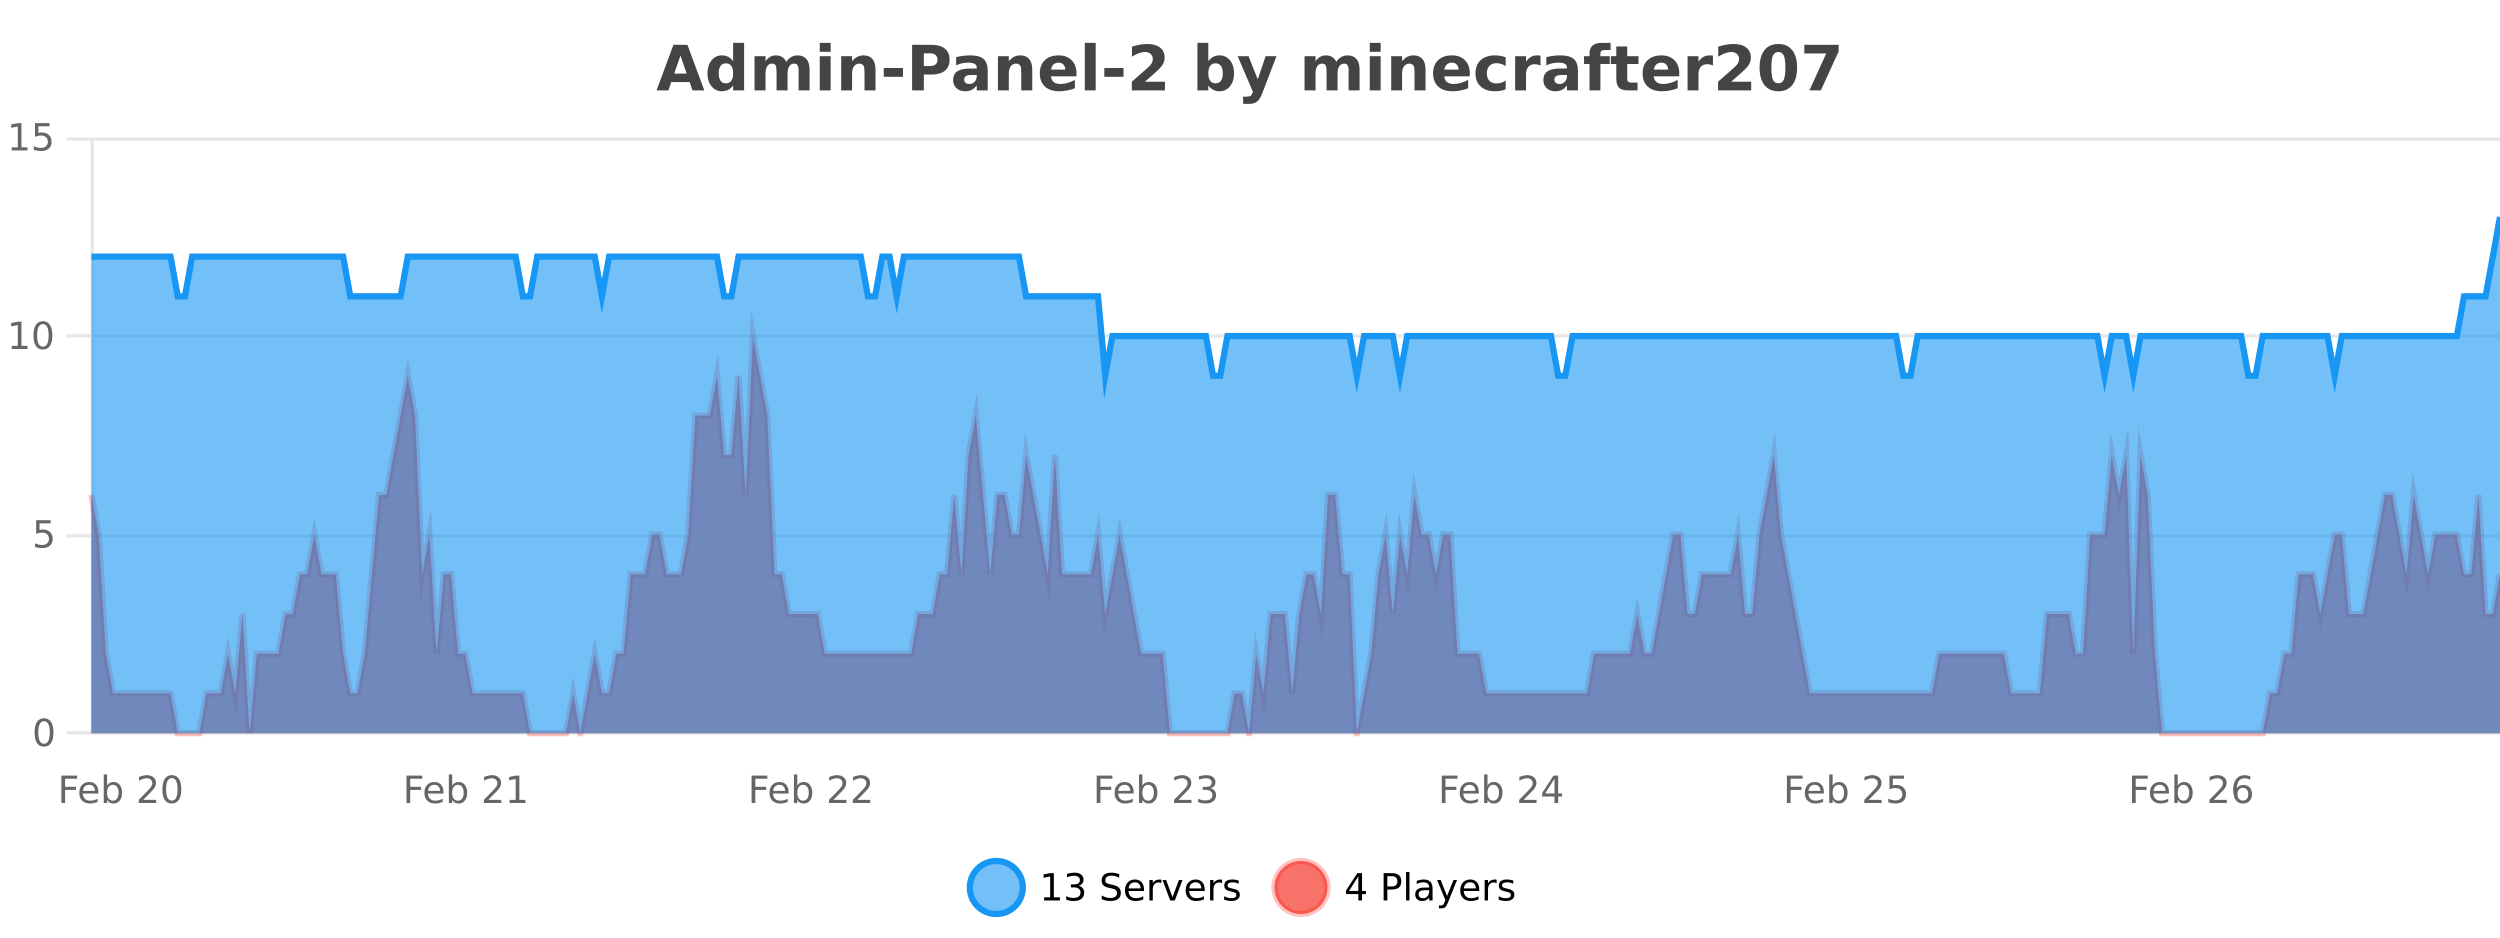 <?xml version="1.0" encoding="UTF-8"?>
<svg xmlns="http://www.w3.org/2000/svg" xmlns:xlink="http://www.w3.org/1999/xlink" width="800pt" height="300pt" viewBox="0 0 800 300" version="1.1">
<defs>
<clipPath id="clip1">
  <path d="M 282 263 L 356 263 L 356 300 L 282 300 Z M 282 263 "/>
</clipPath>
<clipPath id="clip2">
  <path d="M 379 263 L 454 263 L 454 300 L 379 300 Z M 379 263 "/>
</clipPath>
<clipPath id="clip3">
  <path d="M 29.27 107 L 800 107 L 800 234.602 L 29.27 234.602 Z M 29.27 107 "/>
</clipPath>
<clipPath id="clip4">
  <path d="M 28.27 79 L 800 79 L 800 235.602 L 28.27 235.602 Z M 28.27 79 "/>
</clipPath>
<clipPath id="clip5">
  <path d="M 29.27 69 L 800 69 L 800 234.602 L 29.27 234.602 Z M 29.27 69 "/>
</clipPath>
<clipPath id="clip6">
  <path d="M 28.27 43 L 800 43 L 800 149 L 28.27 149 Z M 28.27 43 "/>
</clipPath>
</defs>
<g id="surface617496">
<rect x="0" y="0" width="800" height="300" style="fill:rgb(100%,100%,100%);fill-opacity:1;stroke:none;"/>
<path style="fill:none;stroke-width:1;stroke-linecap:butt;stroke-linejoin:miter;stroke:rgb(0%,0%,0%);stroke-opacity:0.098;stroke-miterlimit:10;" d="M 30 234.5 L 800 234.5 "/>
<path style="fill:none;stroke-width:1;stroke-linecap:butt;stroke-linejoin:miter;stroke:rgb(0%,0%,0%);stroke-opacity:0.098;stroke-miterlimit:10;" d="M 21.27 234.5 L 29 234.5 "/>
<path style="fill:none;stroke-width:1;stroke-linecap:butt;stroke-linejoin:miter;stroke:rgb(0%,0%,0%);stroke-opacity:0.098;stroke-miterlimit:10;" d="M 30 171.5 L 800 171.5 "/>
<path style="fill:none;stroke-width:1;stroke-linecap:butt;stroke-linejoin:miter;stroke:rgb(0%,0%,0%);stroke-opacity:0.098;stroke-miterlimit:10;" d="M 21.27 171.5 L 29 171.5 "/>
<path style="fill:none;stroke-width:1;stroke-linecap:butt;stroke-linejoin:miter;stroke:rgb(0%,0%,0%);stroke-opacity:0.098;stroke-miterlimit:10;" d="M 30 107.5 L 800 107.5 "/>
<path style="fill:none;stroke-width:1;stroke-linecap:butt;stroke-linejoin:miter;stroke:rgb(0%,0%,0%);stroke-opacity:0.098;stroke-miterlimit:10;" d="M 21.27 107.5 L 29 107.5 "/>
<path style="fill:none;stroke-width:1;stroke-linecap:butt;stroke-linejoin:miter;stroke:rgb(0%,0%,0%);stroke-opacity:0.098;stroke-miterlimit:10;" d="M 30 44.5 L 800 44.5 "/>
<path style="fill:none;stroke-width:1;stroke-linecap:butt;stroke-linejoin:miter;stroke:rgb(0%,0%,0%);stroke-opacity:0.098;stroke-miterlimit:10;" d="M 21.27 44.5 L 29 44.5 "/>
<path style=" stroke:none;fill-rule:nonzero;fill:rgb(9.02%,58.824%,95.294%);fill-opacity:0.6;" d="M 327.305 284 C 327.305 288.688 323.508 292.484 318.82 292.484 C 314.133 292.484 310.336 288.688 310.336 284 C 310.336 279.312 314.133 275.516 318.82 275.516 C 323.508 275.516 327.305 279.312 327.305 284 Z M 327.305 284 "/>
<g clip-path="url(#clip1)" clip-rule="nonzero">
<path style="fill:none;stroke-width:2;stroke-linecap:butt;stroke-linejoin:miter;stroke:rgb(9.02%,58.824%,95.294%);stroke-opacity:1;stroke-miterlimit:10;" d="M 327.305 284 C 327.305 288.688 323.508 292.484 318.82 292.484 C 314.133 292.484 310.336 288.688 310.336 284 C 310.336 279.312 314.133 275.516 318.82 275.516 C 323.508 275.516 327.305 279.312 327.305 284 Z M 327.305 284 "/>
</g>
<path style=" stroke:none;fill-rule:nonzero;fill:rgb(0%,0%,0%);fill-opacity:1;" d="M 334.117 287.156 L 336.055 287.156 L 336.055 280.484 L 333.945 280.906 L 333.945 279.828 L 336.039 279.406 L 337.227 279.406 L 337.227 287.156 L 339.164 287.156 L 339.164 288.156 L 334.117 288.156 Z M 345.145 283.438 C 345.707 283.562 346.145 283.82 346.457 284.203 C 346.777 284.578 346.941 285.047 346.941 285.609 C 346.941 286.477 346.645 287.148 346.051 287.625 C 345.457 288.094 344.613 288.328 343.52 288.328 C 343.152 288.328 342.773 288.289 342.379 288.219 C 341.992 288.148 341.598 288.039 341.191 287.891 L 341.191 286.75 C 341.512 286.938 341.867 287.086 342.254 287.188 C 342.648 287.281 343.059 287.328 343.488 287.328 C 344.227 287.328 344.789 287.184 345.176 286.891 C 345.57 286.602 345.77 286.172 345.77 285.609 C 345.77 285.102 345.586 284.699 345.223 284.406 C 344.855 284.117 344.355 283.969 343.723 283.969 L 342.691 283.969 L 342.691 283 L 343.77 283 C 344.34 283 344.785 282.887 345.098 282.656 C 345.41 282.418 345.566 282.078 345.566 281.641 C 345.566 281.195 345.402 280.852 345.082 280.609 C 344.77 280.371 344.316 280.25 343.723 280.25 C 343.387 280.25 343.035 280.289 342.66 280.359 C 342.293 280.422 341.887 280.527 341.441 280.672 L 341.441 279.625 C 341.898 279.5 342.32 279.406 342.707 279.344 C 343.102 279.281 343.473 279.25 343.816 279.25 C 344.723 279.25 345.434 279.453 345.957 279.859 C 346.477 280.266 346.738 280.82 346.738 281.516 C 346.738 282.008 346.598 282.418 346.316 282.75 C 346.043 283.086 345.652 283.312 345.145 283.438 Z M 358.141 279.688 L 358.141 280.844 C 357.691 280.637 357.266 280.48 356.859 280.375 C 356.461 280.262 356.082 280.203 355.719 280.203 C 355.07 280.203 354.57 280.328 354.219 280.578 C 353.875 280.828 353.703 281.188 353.703 281.656 C 353.703 282.043 353.816 282.336 354.047 282.531 C 354.273 282.73 354.719 282.887 355.375 283 L 356.078 283.156 C 356.961 283.324 357.613 283.621 358.031 284.047 C 358.457 284.465 358.672 285.027 358.672 285.734 C 358.672 286.59 358.383 287.234 357.812 287.672 C 357.25 288.109 356.414 288.328 355.312 288.328 C 354.906 288.328 354.469 288.281 354 288.188 C 353.531 288.094 353.047 287.953 352.547 287.766 L 352.547 286.547 C 353.023 286.82 353.492 287.023 353.953 287.156 C 354.422 287.293 354.875 287.359 355.312 287.359 C 355.988 287.359 356.508 287.23 356.875 286.969 C 357.25 286.699 357.438 286.32 357.438 285.828 C 357.438 285.402 357.301 285.07 357.031 284.828 C 356.77 284.578 356.336 284.398 355.734 284.281 L 355.016 284.141 C 354.129 283.965 353.488 283.688 353.094 283.312 C 352.707 282.938 352.516 282.418 352.516 281.75 C 352.516 280.969 352.785 280.359 353.328 279.922 C 353.867 279.477 354.617 279.25 355.578 279.25 C 355.992 279.25 356.41 279.289 356.828 279.359 C 357.254 279.434 357.691 279.543 358.141 279.688 Z M 366.086 284.609 L 366.086 285.125 L 361.117 285.125 C 361.168 285.875 361.391 286.445 361.789 286.828 C 362.195 287.215 362.75 287.406 363.461 287.406 C 363.875 287.406 364.277 287.359 364.664 287.266 C 365.059 287.164 365.449 287.008 365.836 286.797 L 365.836 287.828 C 365.438 287.984 365.039 288.105 364.633 288.188 C 364.227 288.281 363.812 288.328 363.398 288.328 C 362.355 288.328 361.527 288.027 360.914 287.422 C 360.297 286.809 359.992 285.98 359.992 284.938 C 359.992 283.867 360.281 283.016 360.867 282.391 C 361.449 281.758 362.23 281.438 363.211 281.438 C 364.094 281.438 364.793 281.727 365.305 282.297 C 365.824 282.859 366.086 283.633 366.086 284.609 Z M 365.008 284.281 C 364.996 283.699 364.828 283.23 364.508 282.875 C 364.184 282.523 363.758 282.344 363.227 282.344 C 362.621 282.344 362.137 282.516 361.773 282.859 C 361.418 283.203 361.215 283.684 361.164 284.297 Z M 371.656 282.594 C 371.531 282.531 371.395 282.484 371.25 282.453 C 371.113 282.414 370.957 282.391 370.781 282.391 C 370.176 282.391 369.707 282.59 369.375 282.984 C 369.051 283.383 368.891 283.953 368.891 284.703 L 368.891 288.156 L 367.812 288.156 L 367.812 281.594 L 368.891 281.594 L 368.891 282.609 C 369.117 282.215 369.414 281.922 369.781 281.734 C 370.145 281.539 370.586 281.438 371.109 281.438 C 371.18 281.438 371.258 281.445 371.344 281.453 C 371.438 281.465 371.535 281.48 371.641 281.5 Z M 372.012 281.594 L 373.152 281.594 L 375.199 287.094 L 377.262 281.594 L 378.402 281.594 L 375.934 288.156 L 374.465 288.156 Z M 385.504 284.609 L 385.504 285.125 L 380.535 285.125 C 380.586 285.875 380.809 286.445 381.207 286.828 C 381.613 287.215 382.168 287.406 382.879 287.406 C 383.293 287.406 383.695 287.359 384.082 287.266 C 384.477 287.164 384.867 287.008 385.254 286.797 L 385.254 287.828 C 384.855 287.984 384.457 288.105 384.051 288.188 C 383.645 288.281 383.23 288.328 382.816 288.328 C 381.773 288.328 380.945 288.027 380.332 287.422 C 379.715 286.809 379.41 285.98 379.41 284.938 C 379.41 283.867 379.699 283.016 380.285 282.391 C 380.867 281.758 381.648 281.438 382.629 281.438 C 383.512 281.438 384.211 281.727 384.723 282.297 C 385.242 282.859 385.504 283.633 385.504 284.609 Z M 384.426 284.281 C 384.414 283.699 384.246 283.23 383.926 282.875 C 383.602 282.523 383.176 282.344 382.645 282.344 C 382.039 282.344 381.555 282.516 381.191 282.859 C 380.836 283.203 380.633 283.684 380.582 284.297 Z M 391.074 282.594 C 390.949 282.531 390.812 282.484 390.668 282.453 C 390.531 282.414 390.375 282.391 390.199 282.391 C 389.594 282.391 389.125 282.59 388.793 282.984 C 388.469 283.383 388.309 283.953 388.309 284.703 L 388.309 288.156 L 387.23 288.156 L 387.23 281.594 L 388.309 281.594 L 388.309 282.609 C 388.535 282.215 388.832 281.922 389.199 281.734 C 389.562 281.539 390.004 281.438 390.527 281.438 C 390.598 281.438 390.676 281.445 390.762 281.453 C 390.855 281.465 390.953 281.48 391.059 281.5 Z M 396.383 281.781 L 396.383 282.812 C 396.078 282.656 395.762 282.543 395.43 282.469 C 395.105 282.387 394.766 282.344 394.414 282.344 C 393.883 282.344 393.48 282.43 393.211 282.594 C 392.938 282.75 392.805 282.996 392.805 283.328 C 392.805 283.578 392.898 283.777 393.086 283.922 C 393.281 284.059 393.672 284.188 394.258 284.312 L 394.617 284.406 C 395.387 284.562 395.934 284.793 396.258 285.094 C 396.578 285.398 396.742 285.812 396.742 286.344 C 396.742 286.961 396.496 287.445 396.008 287.797 C 395.527 288.152 394.867 288.328 394.023 288.328 C 393.668 288.328 393.297 288.289 392.914 288.219 C 392.539 288.156 392.141 288.059 391.727 287.922 L 391.727 286.797 C 392.121 287.008 392.512 287.164 392.898 287.266 C 393.281 287.371 393.668 287.422 394.055 287.422 C 394.555 287.422 394.938 287.34 395.211 287.172 C 395.492 286.996 395.633 286.746 395.633 286.422 C 395.633 286.133 395.531 285.906 395.336 285.75 C 395.137 285.594 394.703 285.445 394.039 285.297 L 393.664 285.219 C 392.996 285.074 392.512 284.855 392.211 284.562 C 391.918 284.273 391.773 283.875 391.773 283.375 C 391.773 282.75 391.992 282.273 392.43 281.938 C 392.867 281.605 393.484 281.438 394.289 281.438 C 394.684 281.438 395.059 281.469 395.414 281.531 C 395.766 281.586 396.09 281.668 396.383 281.781 Z M 328.82 277.016 "/>
<path style=" stroke:none;fill-rule:nonzero;fill:rgb(96.863%,44.706%,40.784%);fill-opacity:1;" d="M 424.809 284 C 424.809 288.688 421.008 292.484 416.32 292.484 C 411.637 292.484 407.836 288.688 407.836 284 C 407.836 279.312 411.637 275.516 416.32 275.516 C 421.008 275.516 424.809 279.312 424.809 284 Z M 424.809 284 "/>
<g clip-path="url(#clip2)" clip-rule="nonzero">
<path style="fill:none;stroke-width:2;stroke-linecap:butt;stroke-linejoin:miter;stroke:rgb(100%,4.706%,0%);stroke-opacity:0.247;stroke-miterlimit:10;" d="M 424.809 284 C 424.809 288.688 421.008 292.484 416.32 292.484 C 411.637 292.484 407.836 288.688 407.836 284 C 407.836 279.312 411.637 275.516 416.32 275.516 C 421.008 275.516 424.809 279.312 424.809 284 Z M 424.809 284 "/>
</g>
<path style=" stroke:none;fill-rule:nonzero;fill:rgb(0%,0%,0%);fill-opacity:1;" d="M 434.664 280.438 L 431.68 285.109 L 434.664 285.109 Z M 434.352 279.406 L 435.852 279.406 L 435.852 285.109 L 437.102 285.109 L 437.102 286.094 L 435.852 286.094 L 435.852 288.156 L 434.664 288.156 L 434.664 286.094 L 430.727 286.094 L 430.727 284.953 Z M 443.945 280.375 L 443.945 283.672 L 445.43 283.672 C 445.98 283.672 446.406 283.531 446.711 283.25 C 447.012 282.961 447.164 282.547 447.164 282.016 C 447.164 281.496 447.012 281.094 446.711 280.812 C 446.406 280.523 445.98 280.375 445.43 280.375 Z M 442.758 279.406 L 445.43 279.406 C 446.418 279.406 447.164 279.633 447.664 280.078 C 448.164 280.516 448.414 281.164 448.414 282.016 C 448.414 282.883 448.164 283.539 447.664 283.984 C 447.164 284.422 446.418 284.641 445.43 284.641 L 443.945 284.641 L 443.945 288.156 L 442.758 288.156 Z M 449.945 279.031 L 451.023 279.031 L 451.023 288.156 L 449.945 288.156 Z M 456.266 284.859 C 455.398 284.859 454.797 284.961 454.453 285.156 C 454.117 285.355 453.953 285.695 453.953 286.172 C 453.953 286.559 454.078 286.867 454.328 287.094 C 454.586 287.312 454.93 287.422 455.359 287.422 C 455.961 287.422 456.441 287.215 456.797 286.797 C 457.16 286.371 457.344 285.805 457.344 285.094 L 457.344 284.859 Z M 458.422 284.406 L 458.422 288.156 L 457.344 288.156 L 457.344 287.156 C 457.094 287.555 456.785 287.852 456.422 288.047 C 456.055 288.234 455.609 288.328 455.078 288.328 C 454.398 288.328 453.863 288.141 453.469 287.766 C 453.07 287.383 452.875 286.875 452.875 286.25 C 452.875 285.512 453.117 284.953 453.609 284.578 C 454.109 284.203 454.848 284.016 455.828 284.016 L 457.344 284.016 L 457.344 283.906 C 457.344 283.406 457.176 283.023 456.844 282.75 C 456.52 282.48 456.066 282.344 455.484 282.344 C 455.109 282.344 454.738 282.391 454.375 282.484 C 454.02 282.578 453.68 282.715 453.359 282.891 L 453.359 281.891 C 453.754 281.734 454.133 281.621 454.5 281.547 C 454.875 281.477 455.238 281.438 455.594 281.438 C 456.539 281.438 457.25 281.684 457.719 282.172 C 458.188 282.664 458.422 283.406 458.422 284.406 Z M 463.367 288.766 C 463.062 289.547 462.766 290.055 462.477 290.297 C 462.184 290.535 461.797 290.656 461.32 290.656 L 460.461 290.656 L 460.461 289.75 L 461.086 289.75 C 461.387 289.75 461.617 289.676 461.773 289.531 C 461.938 289.395 462.121 289.066 462.32 288.547 L 462.523 288.047 L 459.867 281.594 L 461.008 281.594 L 463.055 286.719 L 465.117 281.594 L 466.258 281.594 Z M 473.359 284.609 L 473.359 285.125 L 468.391 285.125 C 468.441 285.875 468.664 286.445 469.062 286.828 C 469.469 287.215 470.023 287.406 470.734 287.406 C 471.148 287.406 471.551 287.359 471.938 287.266 C 472.332 287.164 472.723 287.008 473.109 286.797 L 473.109 287.828 C 472.711 287.984 472.312 288.105 471.906 288.188 C 471.5 288.281 471.086 288.328 470.672 288.328 C 469.629 288.328 468.801 288.027 468.188 287.422 C 467.57 286.809 467.266 285.98 467.266 284.938 C 467.266 283.867 467.555 283.016 468.141 282.391 C 468.723 281.758 469.504 281.438 470.484 281.438 C 471.367 281.438 472.066 281.727 472.578 282.297 C 473.098 282.859 473.359 283.633 473.359 284.609 Z M 472.281 284.281 C 472.27 283.699 472.102 283.23 471.781 282.875 C 471.457 282.523 471.031 282.344 470.5 282.344 C 469.895 282.344 469.41 282.516 469.047 282.859 C 468.691 283.203 468.488 283.684 468.438 284.297 Z M 478.93 282.594 C 478.805 282.531 478.668 282.484 478.523 282.453 C 478.387 282.414 478.23 282.391 478.055 282.391 C 477.449 282.391 476.98 282.59 476.648 282.984 C 476.324 283.383 476.164 283.953 476.164 284.703 L 476.164 288.156 L 475.086 288.156 L 475.086 281.594 L 476.164 281.594 L 476.164 282.609 C 476.391 282.215 476.688 281.922 477.055 281.734 C 477.418 281.539 477.859 281.438 478.383 281.438 C 478.453 281.438 478.531 281.445 478.617 281.453 C 478.711 281.465 478.809 281.48 478.914 281.5 Z M 484.238 281.781 L 484.238 282.812 C 483.934 282.656 483.617 282.543 483.285 282.469 C 482.961 282.387 482.621 282.344 482.27 282.344 C 481.738 282.344 481.336 282.43 481.066 282.594 C 480.793 282.75 480.66 282.996 480.66 283.328 C 480.66 283.578 480.754 283.777 480.941 283.922 C 481.137 284.059 481.527 284.188 482.113 284.312 L 482.473 284.406 C 483.242 284.562 483.789 284.793 484.113 285.094 C 484.434 285.398 484.598 285.812 484.598 286.344 C 484.598 286.961 484.352 287.445 483.863 287.797 C 483.383 288.152 482.723 288.328 481.879 288.328 C 481.523 288.328 481.152 288.289 480.77 288.219 C 480.395 288.156 479.996 288.059 479.582 287.922 L 479.582 286.797 C 479.977 287.008 480.367 287.164 480.754 287.266 C 481.137 287.371 481.523 287.422 481.91 287.422 C 482.41 287.422 482.793 287.34 483.066 287.172 C 483.348 286.996 483.488 286.746 483.488 286.422 C 483.488 286.133 483.387 285.906 483.191 285.75 C 482.992 285.594 482.559 285.445 481.895 285.297 L 481.52 285.219 C 480.852 285.074 480.367 284.855 480.066 284.562 C 479.773 284.273 479.629 283.875 479.629 283.375 C 479.629 282.75 479.848 282.273 480.285 281.938 C 480.723 281.605 481.34 281.438 482.145 281.438 C 482.539 281.438 482.914 281.469 483.27 281.531 C 483.621 281.586 483.945 281.668 484.238 281.781 Z M 426.32 277.016 "/>
<path style=" stroke:none;fill-rule:nonzero;fill:rgb(26.667%,26.667%,26.667%);fill-opacity:1;" d="M 220.688 26.266 L 214.812 26.266 L 213.875 28.922 L 210.094 28.922 L 215.5 14.344 L 219.984 14.344 L 225.375 28.922 L 221.609 28.922 Z M 215.75 23.562 L 219.734 23.562 L 217.75 17.766 Z M 234.602 19.578 L 234.602 13.719 L 238.117 13.719 L 238.117 28.922 L 234.602 28.922 L 234.602 27.344 C 234.121 27.992 233.59 28.465 233.008 28.766 C 232.422 29.055 231.75 29.203 230.992 29.203 C 229.648 29.203 228.543 28.668 227.68 27.594 C 226.812 26.523 226.383 25.148 226.383 23.469 C 226.383 21.781 226.812 20.402 227.68 19.328 C 228.543 18.258 229.648 17.719 230.992 17.719 C 231.75 17.719 232.422 17.871 233.008 18.172 C 233.59 18.477 234.121 18.945 234.602 19.578 Z M 232.289 26.672 C 233.039 26.672 233.609 26.402 234.008 25.859 C 234.402 25.309 234.602 24.512 234.602 23.469 C 234.602 22.43 234.402 21.637 234.008 21.094 C 233.609 20.543 233.039 20.266 232.289 20.266 C 231.547 20.266 230.98 20.543 230.586 21.094 C 230.188 21.637 229.992 22.43 229.992 23.469 C 229.992 24.512 230.188 25.309 230.586 25.859 C 230.98 26.402 231.547 26.672 232.289 26.672 Z M 251.609 19.797 C 252.055 19.121 252.582 18.605 253.188 18.25 C 253.801 17.898 254.473 17.719 255.203 17.719 C 256.453 17.719 257.406 18.109 258.062 18.891 C 258.727 19.664 259.062 20.789 259.062 22.266 L 259.062 28.922 L 255.547 28.922 L 255.547 23.219 C 255.547 23.137 255.547 23.047 255.547 22.953 C 255.555 22.859 255.562 22.73 255.562 22.562 C 255.562 21.793 255.445 21.234 255.219 20.891 C 254.988 20.539 254.617 20.359 254.109 20.359 C 253.453 20.359 252.941 20.637 252.578 21.188 C 252.211 21.73 252.023 22.516 252.016 23.547 L 252.016 28.922 L 248.5 28.922 L 248.5 23.219 C 248.5 22.012 248.395 21.234 248.188 20.891 C 247.977 20.539 247.609 20.359 247.078 20.359 C 246.398 20.359 245.879 20.637 245.516 21.188 C 245.148 21.73 244.969 22.516 244.969 23.547 L 244.969 28.922 L 241.453 28.922 L 241.453 17.984 L 244.969 17.984 L 244.969 19.578 C 245.406 18.965 245.898 18.5 246.453 18.188 C 247.004 17.875 247.617 17.719 248.297 17.719 C 249.047 17.719 249.711 17.902 250.297 18.266 C 250.879 18.633 251.316 19.141 251.609 19.797 Z M 262.32 17.984 L 265.805 17.984 L 265.805 28.922 L 262.32 28.922 Z M 262.32 13.719 L 265.805 13.719 L 265.805 16.578 L 262.32 16.578 Z M 280.164 22.266 L 280.164 28.922 L 276.648 28.922 L 276.648 23.828 C 276.648 22.883 276.625 22.23 276.586 21.875 C 276.543 21.512 276.469 21.246 276.367 21.078 C 276.23 20.852 276.043 20.672 275.805 20.547 C 275.574 20.422 275.309 20.359 275.008 20.359 C 274.277 20.359 273.703 20.641 273.289 21.203 C 272.871 21.766 272.664 22.547 272.664 23.547 L 272.664 28.922 L 269.18 28.922 L 269.18 17.984 L 272.664 17.984 L 272.664 19.578 C 273.195 18.945 273.758 18.477 274.352 18.172 C 274.945 17.871 275.594 17.719 276.305 17.719 C 277.574 17.719 278.531 18.109 279.18 18.891 C 279.836 19.664 280.164 20.789 280.164 22.266 Z M 282.805 21.75 L 288.945 21.75 L 288.945 24.578 L 282.805 24.578 Z M 291.875 14.344 L 298.109 14.344 C 299.961 14.344 301.383 14.758 302.375 15.578 C 303.375 16.402 303.875 17.574 303.875 19.094 C 303.875 20.625 303.375 21.805 302.375 22.625 C 301.383 23.449 299.961 23.859 298.109 23.859 L 295.625 23.859 L 295.625 28.922 L 291.875 28.922 Z M 295.625 17.062 L 295.625 21.141 L 297.703 21.141 C 298.43 21.141 298.992 20.965 299.391 20.609 C 299.797 20.258 300 19.75 300 19.094 C 300 18.449 299.797 17.949 299.391 17.594 C 298.992 17.242 298.43 17.062 297.703 17.062 Z M 310.727 24 C 309.996 24 309.449 24.125 309.086 24.375 C 308.719 24.617 308.539 24.98 308.539 25.469 C 308.539 25.906 308.684 26.25 308.977 26.5 C 309.277 26.75 309.688 26.875 310.211 26.875 C 310.867 26.875 311.418 26.641 311.867 26.172 C 312.324 25.703 312.555 25.117 312.555 24.406 L 312.555 24 Z M 316.07 22.688 L 316.07 28.922 L 312.555 28.922 L 312.555 27.297 C 312.086 27.965 311.555 28.449 310.961 28.75 C 310.375 29.051 309.664 29.203 308.82 29.203 C 307.695 29.203 306.777 28.875 306.07 28.219 C 305.359 27.555 305.008 26.695 305.008 25.641 C 305.008 24.359 305.445 23.422 306.32 22.828 C 307.203 22.227 308.594 21.922 310.492 21.922 L 312.555 21.922 L 312.555 21.641 C 312.555 21.09 312.336 20.688 311.898 20.438 C 311.461 20.18 310.777 20.047 309.852 20.047 C 309.102 20.047 308.402 20.125 307.758 20.281 C 307.109 20.43 306.512 20.648 305.961 20.938 L 305.961 18.281 C 306.711 18.094 307.461 17.953 308.211 17.859 C 308.969 17.766 309.73 17.719 310.492 17.719 C 312.461 17.719 313.883 18.109 314.758 18.891 C 315.633 19.664 316.07 20.93 316.07 22.688 Z M 330.32 22.266 L 330.32 28.922 L 326.805 28.922 L 326.805 23.828 C 326.805 22.883 326.781 22.23 326.742 21.875 C 326.699 21.512 326.625 21.246 326.523 21.078 C 326.387 20.852 326.199 20.672 325.961 20.547 C 325.73 20.422 325.465 20.359 325.164 20.359 C 324.434 20.359 323.859 20.641 323.445 21.203 C 323.027 21.766 322.82 22.547 322.82 23.547 L 322.82 28.922 L 319.336 28.922 L 319.336 17.984 L 322.82 17.984 L 322.82 19.578 C 323.352 18.945 323.914 18.477 324.508 18.172 C 325.102 17.871 325.75 17.719 326.461 17.719 C 327.73 17.719 328.688 18.109 329.336 18.891 C 329.992 19.664 330.32 20.789 330.32 22.266 Z M 344.477 23.422 L 344.477 24.422 L 336.305 24.422 C 336.387 25.246 336.684 25.859 337.195 26.266 C 337.703 26.672 338.414 26.875 339.32 26.875 C 340.059 26.875 340.812 26.766 341.586 26.547 C 342.355 26.328 343.148 26 343.961 25.562 L 343.961 28.25 C 343.137 28.562 342.309 28.797 341.477 28.953 C 340.652 29.117 339.828 29.203 339.008 29.203 C 337.027 29.203 335.484 28.703 334.383 27.703 C 333.289 26.695 332.742 25.281 332.742 23.469 C 332.742 21.68 333.277 20.273 334.352 19.25 C 335.434 18.23 336.918 17.719 338.805 17.719 C 340.523 17.719 341.898 18.242 342.93 19.281 C 343.961 20.312 344.477 21.695 344.477 23.422 Z M 340.883 22.266 C 340.883 21.602 340.688 21.062 340.305 20.656 C 339.918 20.25 339.414 20.047 338.789 20.047 C 338.109 20.047 337.559 20.242 337.133 20.625 C 336.715 21 336.453 21.547 336.352 22.266 Z M 347.137 13.719 L 350.621 13.719 L 350.621 28.922 L 347.137 28.922 Z M 353.383 21.75 L 359.523 21.75 L 359.523 24.578 L 353.383 24.578 Z M 366.371 26.156 L 372.777 26.156 L 372.777 28.922 L 362.184 28.922 L 362.184 26.156 L 367.512 21.453 C 367.988 21.027 368.34 20.609 368.559 20.203 C 368.785 19.789 368.902 19.359 368.902 18.922 C 368.902 18.234 368.672 17.684 368.215 17.266 C 367.754 16.852 367.145 16.641 366.387 16.641 C 365.801 16.641 365.16 16.766 364.465 17.016 C 363.766 17.266 363.02 17.641 362.23 18.141 L 362.23 14.938 C 363.074 14.656 363.906 14.445 364.73 14.297 C 365.562 14.152 366.375 14.078 367.168 14.078 C 368.918 14.078 370.27 14.465 371.23 15.234 C 372.199 15.996 372.684 17.062 372.684 18.438 C 372.684 19.242 372.473 19.984 372.059 20.672 C 371.652 21.352 370.793 22.266 369.48 23.422 Z M 388.984 26.672 C 389.734 26.672 390.305 26.402 390.703 25.859 C 391.098 25.309 391.297 24.512 391.297 23.469 C 391.297 22.43 391.098 21.637 390.703 21.094 C 390.305 20.543 389.734 20.266 388.984 20.266 C 388.234 20.266 387.656 20.543 387.25 21.094 C 386.852 21.637 386.656 22.43 386.656 23.469 C 386.656 24.5 386.852 25.293 387.25 25.844 C 387.656 26.398 388.234 26.672 388.984 26.672 Z M 386.656 19.578 C 387.145 18.945 387.68 18.477 388.266 18.172 C 388.848 17.871 389.52 17.719 390.281 17.719 C 391.633 17.719 392.742 18.258 393.609 19.328 C 394.473 20.402 394.906 21.781 394.906 23.469 C 394.906 25.148 394.473 26.523 393.609 27.594 C 392.742 28.668 391.633 29.203 390.281 29.203 C 389.52 29.203 388.848 29.051 388.266 28.75 C 387.68 28.449 387.145 27.98 386.656 27.344 L 386.656 28.922 L 383.172 28.922 L 383.172 13.719 L 386.656 13.719 Z M 396.051 17.984 L 399.535 17.984 L 402.488 25.406 L 404.988 17.984 L 408.473 17.984 L 403.879 29.953 C 403.418 31.172 402.879 32.02 402.254 32.5 C 401.637 32.988 400.832 33.234 399.832 33.234 L 397.801 33.234 L 397.801 30.938 L 398.895 30.938 C 399.488 30.938 399.918 30.844 400.191 30.656 C 400.461 30.469 400.668 30.129 400.816 29.641 L 400.926 29.344 Z M 427.613 19.797 C 428.059 19.121 428.586 18.605 429.191 18.25 C 429.805 17.898 430.477 17.719 431.207 17.719 C 432.457 17.719 433.41 18.109 434.066 18.891 C 434.73 19.664 435.066 20.789 435.066 22.266 L 435.066 28.922 L 431.551 28.922 L 431.551 23.219 C 431.551 23.137 431.551 23.047 431.551 22.953 C 431.559 22.859 431.566 22.73 431.566 22.562 C 431.566 21.793 431.449 21.234 431.223 20.891 C 430.992 20.539 430.621 20.359 430.113 20.359 C 429.457 20.359 428.945 20.637 428.582 21.188 C 428.215 21.73 428.027 22.516 428.02 23.547 L 428.02 28.922 L 424.504 28.922 L 424.504 23.219 C 424.504 22.012 424.398 21.234 424.191 20.891 C 423.98 20.539 423.613 20.359 423.082 20.359 C 422.402 20.359 421.883 20.637 421.52 21.188 C 421.152 21.73 420.973 22.516 420.973 23.547 L 420.973 28.922 L 417.457 28.922 L 417.457 17.984 L 420.973 17.984 L 420.973 19.578 C 421.41 18.965 421.902 18.5 422.457 18.188 C 423.008 17.875 423.621 17.719 424.301 17.719 C 425.051 17.719 425.715 17.902 426.301 18.266 C 426.883 18.633 427.32 19.141 427.613 19.797 Z M 438.328 17.984 L 441.812 17.984 L 441.812 28.922 L 438.328 28.922 Z M 438.328 13.719 L 441.812 13.719 L 441.812 16.578 L 438.328 16.578 Z M 456.168 22.266 L 456.168 28.922 L 452.652 28.922 L 452.652 23.828 C 452.652 22.883 452.629 22.23 452.59 21.875 C 452.547 21.512 452.473 21.246 452.371 21.078 C 452.234 20.852 452.047 20.672 451.809 20.547 C 451.578 20.422 451.312 20.359 451.012 20.359 C 450.281 20.359 449.707 20.641 449.293 21.203 C 448.875 21.766 448.668 22.547 448.668 23.547 L 448.668 28.922 L 445.184 28.922 L 445.184 17.984 L 448.668 17.984 L 448.668 19.578 C 449.199 18.945 449.762 18.477 450.355 18.172 C 450.949 17.871 451.598 17.719 452.309 17.719 C 453.578 17.719 454.535 18.109 455.184 18.891 C 455.84 19.664 456.168 20.789 456.168 22.266 Z M 470.328 23.422 L 470.328 24.422 L 462.156 24.422 C 462.238 25.246 462.535 25.859 463.047 26.266 C 463.555 26.672 464.266 26.875 465.172 26.875 C 465.91 26.875 466.664 26.766 467.438 26.547 C 468.207 26.328 469 26 469.812 25.562 L 469.812 28.25 C 468.988 28.562 468.16 28.797 467.328 28.953 C 466.504 29.117 465.68 29.203 464.859 29.203 C 462.879 29.203 461.336 28.703 460.234 27.703 C 459.141 26.695 458.594 25.281 458.594 23.469 C 458.594 21.68 459.129 20.273 460.203 19.25 C 461.285 18.23 462.77 17.719 464.656 17.719 C 466.375 17.719 467.75 18.242 468.781 19.281 C 469.812 20.312 470.328 21.695 470.328 23.422 Z M 466.734 22.266 C 466.734 21.602 466.539 21.062 466.156 20.656 C 465.77 20.25 465.266 20.047 464.641 20.047 C 463.961 20.047 463.41 20.242 462.984 20.625 C 462.566 21 462.305 21.547 462.203 22.266 Z M 481.812 18.328 L 481.812 21.172 C 481.344 20.852 480.867 20.609 480.391 20.453 C 479.91 20.297 479.41 20.219 478.891 20.219 C 477.922 20.219 477.16 20.508 476.609 21.078 C 476.066 21.641 475.797 22.438 475.797 23.469 C 475.797 24.492 476.066 25.289 476.609 25.859 C 477.16 26.422 477.922 26.703 478.891 26.703 C 479.441 26.703 479.961 26.625 480.453 26.469 C 480.941 26.305 481.395 26.059 481.812 25.734 L 481.812 28.594 C 481.27 28.805 480.719 28.953 480.156 29.047 C 479.594 29.148 479.023 29.203 478.453 29.203 C 476.484 29.203 474.941 28.699 473.828 27.688 C 472.711 26.68 472.156 25.273 472.156 23.469 C 472.156 21.656 472.711 20.246 473.828 19.234 C 474.941 18.227 476.484 17.719 478.453 17.719 C 479.023 17.719 479.586 17.773 480.141 17.875 C 480.703 17.969 481.258 18.121 481.812 18.328 Z M 492.969 20.969 C 492.656 20.824 492.348 20.719 492.047 20.656 C 491.742 20.586 491.441 20.547 491.141 20.547 C 490.234 20.547 489.535 20.836 489.047 21.406 C 488.566 21.98 488.328 22.805 488.328 23.875 L 488.328 28.922 L 484.844 28.922 L 484.844 17.984 L 488.328 17.984 L 488.328 19.781 C 488.773 19.062 489.289 18.543 489.875 18.219 C 490.457 17.887 491.156 17.719 491.969 17.719 C 492.094 17.719 492.223 17.727 492.359 17.734 C 492.492 17.746 492.691 17.766 492.953 17.797 Z M 499.594 24 C 498.863 24 498.316 24.125 497.953 24.375 C 497.586 24.617 497.406 24.98 497.406 25.469 C 497.406 25.906 497.551 26.25 497.844 26.5 C 498.145 26.75 498.555 26.875 499.078 26.875 C 499.734 26.875 500.285 26.641 500.734 26.172 C 501.191 25.703 501.422 25.117 501.422 24.406 L 501.422 24 Z M 504.938 22.688 L 504.938 28.922 L 501.422 28.922 L 501.422 27.297 C 500.953 27.965 500.422 28.449 499.828 28.75 C 499.242 29.051 498.531 29.203 497.688 29.203 C 496.562 29.203 495.645 28.875 494.938 28.219 C 494.227 27.555 493.875 26.695 493.875 25.641 C 493.875 24.359 494.312 23.422 495.188 22.828 C 496.07 22.227 497.461 21.922 499.359 21.922 L 501.422 21.922 L 501.422 21.641 C 501.422 21.09 501.203 20.688 500.766 20.438 C 500.328 20.18 499.645 20.047 498.719 20.047 C 497.969 20.047 497.27 20.125 496.625 20.281 C 495.977 20.43 495.379 20.648 494.828 20.938 L 494.828 18.281 C 495.578 18.094 496.328 17.953 497.078 17.859 C 497.836 17.766 498.598 17.719 499.359 17.719 C 501.328 17.719 502.75 18.109 503.625 18.891 C 504.5 19.664 504.938 20.93 504.938 22.688 Z M 515.391 13.719 L 515.391 16.016 L 513.453 16.016 C 512.961 16.016 512.617 16.109 512.422 16.297 C 512.223 16.477 512.125 16.781 512.125 17.219 L 512.125 17.984 L 515.125 17.984 L 515.125 20.484 L 512.125 20.484 L 512.125 28.922 L 508.641 28.922 L 508.641 20.484 L 506.891 20.484 L 506.891 17.984 L 508.641 17.984 L 508.641 17.219 C 508.641 16.031 508.969 15.152 509.625 14.578 C 510.289 14.008 511.32 13.719 512.719 13.719 Z M 520.715 14.875 L 520.715 17.984 L 524.324 17.984 L 524.324 20.484 L 520.715 20.484 L 520.715 25.125 C 520.715 25.637 520.812 25.98 521.012 26.156 C 521.219 26.336 521.621 26.422 522.215 26.422 L 524.012 26.422 L 524.012 28.922 L 521.012 28.922 C 519.637 28.922 518.656 28.637 518.074 28.062 C 517.5 27.48 517.215 26.5 517.215 25.125 L 517.215 20.484 L 515.48 20.484 L 515.48 17.984 L 517.215 17.984 L 517.215 14.875 Z M 537.367 23.422 L 537.367 24.422 L 529.195 24.422 C 529.277 25.246 529.574 25.859 530.086 26.266 C 530.594 26.672 531.305 26.875 532.211 26.875 C 532.949 26.875 533.703 26.766 534.477 26.547 C 535.246 26.328 536.039 26 536.852 25.562 L 536.852 28.25 C 536.027 28.562 535.199 28.797 534.367 28.953 C 533.543 29.117 532.719 29.203 531.898 29.203 C 529.918 29.203 528.375 28.703 527.273 27.703 C 526.18 26.695 525.633 25.281 525.633 23.469 C 525.633 21.68 526.168 20.273 527.242 19.25 C 528.324 18.23 529.809 17.719 531.695 17.719 C 533.414 17.719 534.789 18.242 535.82 19.281 C 536.852 20.312 537.367 21.695 537.367 23.422 Z M 533.773 22.266 C 533.773 21.602 533.578 21.062 533.195 20.656 C 532.809 20.25 532.305 20.047 531.68 20.047 C 531 20.047 530.449 20.242 530.023 20.625 C 529.605 21 529.344 21.547 529.242 22.266 Z M 548.152 20.969 C 547.84 20.824 547.531 20.719 547.23 20.656 C 546.926 20.586 546.625 20.547 546.324 20.547 C 545.418 20.547 544.719 20.836 544.23 21.406 C 543.75 21.98 543.512 22.805 543.512 23.875 L 543.512 28.922 L 540.027 28.922 L 540.027 17.984 L 543.512 17.984 L 543.512 19.781 C 543.957 19.062 544.473 18.543 545.059 18.219 C 545.641 17.887 546.34 17.719 547.152 17.719 C 547.277 17.719 547.406 17.727 547.543 17.734 C 547.676 17.746 547.875 17.766 548.137 17.797 Z M 553.969 26.156 L 560.375 26.156 L 560.375 28.922 L 549.781 28.922 L 549.781 26.156 L 555.109 21.453 C 555.586 21.027 555.938 20.609 556.156 20.203 C 556.383 19.789 556.5 19.359 556.5 18.922 C 556.5 18.234 556.27 17.684 555.812 17.266 C 555.352 16.852 554.742 16.641 553.984 16.641 C 553.398 16.641 552.758 16.766 552.062 17.016 C 551.363 17.266 550.617 17.641 549.828 18.141 L 549.828 14.938 C 550.672 14.656 551.504 14.445 552.328 14.297 C 553.16 14.152 553.973 14.078 554.766 14.078 C 556.516 14.078 557.867 14.465 558.828 15.234 C 559.797 15.996 560.281 17.062 560.281 18.438 C 560.281 19.242 560.07 19.984 559.656 20.672 C 559.25 21.352 558.391 22.266 557.078 23.422 Z M 571.32 21.609 C 571.32 19.789 571.148 18.508 570.805 17.766 C 570.461 17.016 569.887 16.641 569.086 16.641 C 568.273 16.641 567.695 17.016 567.352 17.766 C 567.008 18.508 566.836 19.789 566.836 21.609 C 566.836 23.453 567.008 24.758 567.352 25.516 C 567.695 26.266 568.273 26.641 569.086 26.641 C 569.887 26.641 570.461 26.266 570.805 25.516 C 571.148 24.758 571.32 23.453 571.32 21.609 Z M 575.07 21.641 C 575.07 24.059 574.547 25.922 573.508 27.234 C 572.465 28.547 570.992 29.203 569.086 29.203 C 567.156 29.203 565.672 28.547 564.633 27.234 C 563.59 25.922 563.07 24.059 563.07 21.641 C 563.07 19.227 563.59 17.359 564.633 16.047 C 565.672 14.734 567.156 14.078 569.086 14.078 C 570.992 14.078 572.465 14.734 573.508 16.047 C 574.547 17.359 575.07 19.227 575.07 21.641 Z M 577.379 14.344 L 588.363 14.344 L 588.363 16.453 L 582.676 28.922 L 579.02 28.922 L 584.395 17.109 L 577.379 17.109 Z M 210 10.359 "/>
<path style="fill:none;stroke-width:1;stroke-linecap:butt;stroke-linejoin:miter;stroke:rgb(0%,0%,0%);stroke-opacity:0.098;stroke-miterlimit:10;" d="M 29 234.5 L 801 234.5 "/>
<path style=" stroke:none;fill-rule:nonzero;fill:rgb(40%,40%,40%);fill-opacity:1;" d="M 19.645 248.203 L 24.676 248.203 L 24.676 249.203 L 20.832 249.203 L 20.832 251.781 L 24.301 251.781 L 24.301 252.781 L 20.832 252.781 L 20.832 256.953 L 19.645 256.953 Z M 31.469 253.406 L 31.469 253.922 L 26.5 253.922 C 26.551 254.672 26.773 255.242 27.172 255.625 C 27.578 256.012 28.133 256.203 28.844 256.203 C 29.258 256.203 29.66 256.156 30.047 256.062 C 30.441 255.961 30.832 255.805 31.219 255.594 L 31.219 256.625 C 30.82 256.781 30.422 256.902 30.016 256.984 C 29.609 257.078 29.195 257.125 28.781 257.125 C 27.738 257.125 26.91 256.824 26.297 256.219 C 25.68 255.605 25.375 254.777 25.375 253.734 C 25.375 252.664 25.664 251.812 26.25 251.188 C 26.832 250.555 27.613 250.234 28.594 250.234 C 29.477 250.234 30.176 250.523 30.688 251.094 C 31.207 251.656 31.469 252.43 31.469 253.406 Z M 30.391 253.078 C 30.379 252.496 30.211 252.027 29.891 251.672 C 29.566 251.32 29.141 251.141 28.609 251.141 C 28.004 251.141 27.52 251.312 27.156 251.656 C 26.801 252 26.598 252.48 26.547 253.094 Z M 37.945 253.672 C 37.945 252.883 37.777 252.262 37.445 251.812 C 37.121 251.367 36.68 251.141 36.117 251.141 C 35.543 251.141 35.09 251.367 34.758 251.812 C 34.434 252.262 34.273 252.883 34.273 253.672 C 34.273 254.465 34.434 255.09 34.758 255.547 C 35.09 255.996 35.543 256.219 36.117 256.219 C 36.68 256.219 37.121 255.996 37.445 255.547 C 37.777 255.09 37.945 254.465 37.945 253.672 Z M 34.273 251.391 C 34.5 250.996 34.789 250.703 35.133 250.516 C 35.477 250.328 35.887 250.234 36.367 250.234 C 37.168 250.234 37.82 250.555 38.32 251.188 C 38.82 251.812 39.07 252.641 39.07 253.672 C 39.07 254.703 38.82 255.539 38.32 256.172 C 37.82 256.809 37.168 257.125 36.367 257.125 C 35.887 257.125 35.477 257.031 35.133 256.844 C 34.789 256.648 34.5 256.355 34.273 255.969 L 34.273 256.953 L 33.195 256.953 L 33.195 247.828 L 34.273 247.828 Z M 45.828 255.953 L 49.969 255.953 L 49.969 256.953 L 44.406 256.953 L 44.406 255.953 C 44.852 255.496 45.461 254.875 46.234 254.094 C 47.016 253.305 47.504 252.793 47.703 252.562 C 48.086 252.148 48.352 251.793 48.5 251.5 C 48.656 251.199 48.734 250.906 48.734 250.625 C 48.734 250.156 48.566 249.777 48.234 249.484 C 47.91 249.195 47.488 249.047 46.969 249.047 C 46.594 249.047 46.195 249.109 45.781 249.234 C 45.375 249.359 44.938 249.559 44.469 249.828 L 44.469 248.625 C 44.945 248.438 45.391 248.297 45.797 248.203 C 46.211 248.102 46.594 248.047 46.938 248.047 C 47.844 248.047 48.566 248.277 49.109 248.734 C 49.648 249.184 49.922 249.789 49.922 250.547 C 49.922 250.902 49.852 251.242 49.719 251.562 C 49.582 251.887 49.336 252.266 48.984 252.703 C 48.879 252.82 48.566 253.148 48.047 253.688 C 47.523 254.23 46.785 254.984 45.828 255.953 Z M 54.98 248.984 C 54.375 248.984 53.918 249.289 53.605 249.891 C 53.301 250.484 53.152 251.387 53.152 252.594 C 53.152 253.793 53.301 254.695 53.605 255.297 C 53.918 255.891 54.375 256.188 54.98 256.188 C 55.594 256.188 56.051 255.891 56.355 255.297 C 56.668 254.695 56.824 253.793 56.824 252.594 C 56.824 251.387 56.668 250.484 56.355 249.891 C 56.051 249.289 55.594 248.984 54.98 248.984 Z M 54.98 248.047 C 55.957 248.047 56.707 248.438 57.23 249.219 C 57.75 249.992 58.012 251.117 58.012 252.594 C 58.012 254.062 57.75 255.188 57.23 255.969 C 56.707 256.742 55.957 257.125 54.98 257.125 C 54 257.125 53.25 256.742 52.73 255.969 C 52.219 255.188 51.965 254.062 51.965 252.594 C 51.965 251.117 52.219 249.992 52.73 249.219 C 53.25 248.438 54 248.047 54.98 248.047 Z M 18.473 245.816 "/>
<path style=" stroke:none;fill-rule:nonzero;fill:rgb(40%,40%,40%);fill-opacity:1;" d="M 130.078 248.203 L 135.109 248.203 L 135.109 249.203 L 131.266 249.203 L 131.266 251.781 L 134.734 251.781 L 134.734 252.781 L 131.266 252.781 L 131.266 256.953 L 130.078 256.953 Z M 141.902 253.406 L 141.902 253.922 L 136.934 253.922 C 136.984 254.672 137.207 255.242 137.605 255.625 C 138.012 256.012 138.566 256.203 139.277 256.203 C 139.691 256.203 140.094 256.156 140.48 256.062 C 140.875 255.961 141.266 255.805 141.652 255.594 L 141.652 256.625 C 141.254 256.781 140.855 256.902 140.449 256.984 C 140.043 257.078 139.629 257.125 139.215 257.125 C 138.172 257.125 137.344 256.824 136.73 256.219 C 136.113 255.605 135.809 254.777 135.809 253.734 C 135.809 252.664 136.098 251.812 136.684 251.188 C 137.266 250.555 138.047 250.234 139.027 250.234 C 139.91 250.234 140.609 250.523 141.121 251.094 C 141.641 251.656 141.902 252.43 141.902 253.406 Z M 140.824 253.078 C 140.812 252.496 140.645 252.027 140.324 251.672 C 140 251.32 139.574 251.141 139.043 251.141 C 138.438 251.141 137.953 251.312 137.59 251.656 C 137.234 252 137.031 252.48 136.98 253.094 Z M 148.379 253.672 C 148.379 252.883 148.211 252.262 147.879 251.812 C 147.555 251.367 147.113 251.141 146.551 251.141 C 145.977 251.141 145.523 251.367 145.191 251.812 C 144.867 252.262 144.707 252.883 144.707 253.672 C 144.707 254.465 144.867 255.09 145.191 255.547 C 145.523 255.996 145.977 256.219 146.551 256.219 C 147.113 256.219 147.555 255.996 147.879 255.547 C 148.211 255.09 148.379 254.465 148.379 253.672 Z M 144.707 251.391 C 144.934 250.996 145.223 250.703 145.566 250.516 C 145.91 250.328 146.32 250.234 146.801 250.234 C 147.602 250.234 148.254 250.555 148.754 251.188 C 149.254 251.812 149.504 252.641 149.504 253.672 C 149.504 254.703 149.254 255.539 148.754 256.172 C 148.254 256.809 147.602 257.125 146.801 257.125 C 146.32 257.125 145.91 257.031 145.566 256.844 C 145.223 256.648 144.934 256.355 144.707 255.969 L 144.707 256.953 L 143.629 256.953 L 143.629 247.828 L 144.707 247.828 Z M 156.266 255.953 L 160.406 255.953 L 160.406 256.953 L 154.844 256.953 L 154.844 255.953 C 155.289 255.496 155.898 254.875 156.672 254.094 C 157.453 253.305 157.941 252.793 158.141 252.562 C 158.523 252.148 158.789 251.793 158.938 251.5 C 159.094 251.199 159.172 250.906 159.172 250.625 C 159.172 250.156 159.004 249.777 158.672 249.484 C 158.348 249.195 157.926 249.047 157.406 249.047 C 157.031 249.047 156.633 249.109 156.219 249.234 C 155.812 249.359 155.375 249.559 154.906 249.828 L 154.906 248.625 C 155.383 248.438 155.828 248.297 156.234 248.203 C 156.648 248.102 157.031 248.047 157.375 248.047 C 158.281 248.047 159.004 248.277 159.547 248.734 C 160.086 249.184 160.359 249.789 160.359 250.547 C 160.359 250.902 160.289 251.242 160.156 251.562 C 160.02 251.887 159.773 252.266 159.422 252.703 C 159.316 252.82 159.004 253.148 158.484 253.688 C 157.961 254.23 157.223 254.984 156.266 255.953 Z M 163.086 255.953 L 165.023 255.953 L 165.023 249.281 L 162.914 249.703 L 162.914 248.625 L 165.008 248.203 L 166.195 248.203 L 166.195 255.953 L 168.133 255.953 L 168.133 256.953 L 163.086 256.953 Z M 128.906 245.816 "/>
<path style=" stroke:none;fill-rule:nonzero;fill:rgb(40%,40%,40%);fill-opacity:1;" d="M 240.512 248.203 L 245.543 248.203 L 245.543 249.203 L 241.699 249.203 L 241.699 251.781 L 245.168 251.781 L 245.168 252.781 L 241.699 252.781 L 241.699 256.953 L 240.512 256.953 Z M 252.336 253.406 L 252.336 253.922 L 247.367 253.922 C 247.418 254.672 247.641 255.242 248.039 255.625 C 248.445 256.012 249 256.203 249.711 256.203 C 250.125 256.203 250.527 256.156 250.914 256.062 C 251.309 255.961 251.699 255.805 252.086 255.594 L 252.086 256.625 C 251.688 256.781 251.289 256.902 250.883 256.984 C 250.477 257.078 250.062 257.125 249.648 257.125 C 248.605 257.125 247.777 256.824 247.164 256.219 C 246.547 255.605 246.242 254.777 246.242 253.734 C 246.242 252.664 246.531 251.812 247.117 251.188 C 247.699 250.555 248.48 250.234 249.461 250.234 C 250.344 250.234 251.043 250.523 251.555 251.094 C 252.074 251.656 252.336 252.43 252.336 253.406 Z M 251.258 253.078 C 251.246 252.496 251.078 252.027 250.758 251.672 C 250.434 251.32 250.008 251.141 249.477 251.141 C 248.871 251.141 248.387 251.312 248.023 251.656 C 247.668 252 247.465 252.48 247.414 253.094 Z M 258.812 253.672 C 258.812 252.883 258.645 252.262 258.312 251.812 C 257.988 251.367 257.547 251.141 256.984 251.141 C 256.41 251.141 255.957 251.367 255.625 251.812 C 255.301 252.262 255.141 252.883 255.141 253.672 C 255.141 254.465 255.301 255.09 255.625 255.547 C 255.957 255.996 256.41 256.219 256.984 256.219 C 257.547 256.219 257.988 255.996 258.312 255.547 C 258.645 255.09 258.812 254.465 258.812 253.672 Z M 255.141 251.391 C 255.367 250.996 255.656 250.703 256 250.516 C 256.344 250.328 256.754 250.234 257.234 250.234 C 258.035 250.234 258.688 250.555 259.188 251.188 C 259.688 251.812 259.938 252.641 259.938 253.672 C 259.938 254.703 259.688 255.539 259.188 256.172 C 258.688 256.809 258.035 257.125 257.234 257.125 C 256.754 257.125 256.344 257.031 256 256.844 C 255.656 256.648 255.367 256.355 255.141 255.969 L 255.141 256.953 L 254.062 256.953 L 254.062 247.828 L 255.141 247.828 Z M 266.695 255.953 L 270.836 255.953 L 270.836 256.953 L 265.273 256.953 L 265.273 255.953 C 265.719 255.496 266.328 254.875 267.102 254.094 C 267.883 253.305 268.371 252.793 268.57 252.562 C 268.953 252.148 269.219 251.793 269.367 251.5 C 269.523 251.199 269.602 250.906 269.602 250.625 C 269.602 250.156 269.434 249.777 269.102 249.484 C 268.777 249.195 268.355 249.047 267.836 249.047 C 267.461 249.047 267.062 249.109 266.648 249.234 C 266.242 249.359 265.805 249.559 265.336 249.828 L 265.336 248.625 C 265.812 248.438 266.258 248.297 266.664 248.203 C 267.078 248.102 267.461 248.047 267.805 248.047 C 268.711 248.047 269.434 248.277 269.977 248.734 C 270.516 249.184 270.789 249.789 270.789 250.547 C 270.789 250.902 270.719 251.242 270.586 251.562 C 270.449 251.887 270.203 252.266 269.852 252.703 C 269.746 252.82 269.434 253.148 268.914 253.688 C 268.391 254.23 267.652 254.984 266.695 255.953 Z M 274.332 255.953 L 278.473 255.953 L 278.473 256.953 L 272.91 256.953 L 272.91 255.953 C 273.355 255.496 273.965 254.875 274.738 254.094 C 275.52 253.305 276.008 252.793 276.207 252.562 C 276.59 252.148 276.855 251.793 277.004 251.5 C 277.16 251.199 277.238 250.906 277.238 250.625 C 277.238 250.156 277.07 249.777 276.738 249.484 C 276.414 249.195 275.992 249.047 275.473 249.047 C 275.098 249.047 274.699 249.109 274.285 249.234 C 273.879 249.359 273.441 249.559 272.973 249.828 L 272.973 248.625 C 273.449 248.438 273.895 248.297 274.301 248.203 C 274.715 248.102 275.098 248.047 275.441 248.047 C 276.348 248.047 277.07 248.277 277.613 248.734 C 278.152 249.184 278.426 249.789 278.426 250.547 C 278.426 250.902 278.355 251.242 278.223 251.562 C 278.086 251.887 277.84 252.266 277.488 252.703 C 277.383 252.82 277.07 253.148 276.551 253.688 C 276.027 254.23 275.289 254.984 274.332 255.953 Z M 239.34 245.816 "/>
<path style=" stroke:none;fill-rule:nonzero;fill:rgb(40%,40%,40%);fill-opacity:1;" d="M 350.941 248.203 L 355.973 248.203 L 355.973 249.203 L 352.129 249.203 L 352.129 251.781 L 355.598 251.781 L 355.598 252.781 L 352.129 252.781 L 352.129 256.953 L 350.941 256.953 Z M 362.766 253.406 L 362.766 253.922 L 357.797 253.922 C 357.848 254.672 358.07 255.242 358.469 255.625 C 358.875 256.012 359.43 256.203 360.141 256.203 C 360.555 256.203 360.957 256.156 361.344 256.062 C 361.738 255.961 362.129 255.805 362.516 255.594 L 362.516 256.625 C 362.117 256.781 361.719 256.902 361.312 256.984 C 360.906 257.078 360.492 257.125 360.078 257.125 C 359.035 257.125 358.207 256.824 357.594 256.219 C 356.977 255.605 356.672 254.777 356.672 253.734 C 356.672 252.664 356.961 251.812 357.547 251.188 C 358.129 250.555 358.91 250.234 359.891 250.234 C 360.773 250.234 361.473 250.523 361.984 251.094 C 362.504 251.656 362.766 252.43 362.766 253.406 Z M 361.688 253.078 C 361.676 252.496 361.508 252.027 361.188 251.672 C 360.863 251.32 360.438 251.141 359.906 251.141 C 359.301 251.141 358.816 251.312 358.453 251.656 C 358.098 252 357.895 252.48 357.844 253.094 Z M 369.242 253.672 C 369.242 252.883 369.074 252.262 368.742 251.812 C 368.418 251.367 367.977 251.141 367.414 251.141 C 366.84 251.141 366.387 251.367 366.055 251.812 C 365.73 252.262 365.57 252.883 365.57 253.672 C 365.57 254.465 365.73 255.09 366.055 255.547 C 366.387 255.996 366.84 256.219 367.414 256.219 C 367.977 256.219 368.418 255.996 368.742 255.547 C 369.074 255.09 369.242 254.465 369.242 253.672 Z M 365.57 251.391 C 365.797 250.996 366.086 250.703 366.43 250.516 C 366.773 250.328 367.184 250.234 367.664 250.234 C 368.465 250.234 369.117 250.555 369.617 251.188 C 370.117 251.812 370.367 252.641 370.367 253.672 C 370.367 254.703 370.117 255.539 369.617 256.172 C 369.117 256.809 368.465 257.125 367.664 257.125 C 367.184 257.125 366.773 257.031 366.43 256.844 C 366.086 256.648 365.797 256.355 365.57 255.969 L 365.57 256.953 L 364.492 256.953 L 364.492 247.828 L 365.57 247.828 Z M 377.125 255.953 L 381.266 255.953 L 381.266 256.953 L 375.703 256.953 L 375.703 255.953 C 376.148 255.496 376.758 254.875 377.531 254.094 C 378.312 253.305 378.801 252.793 379 252.562 C 379.383 252.148 379.648 251.793 379.797 251.5 C 379.953 251.199 380.031 250.906 380.031 250.625 C 380.031 250.156 379.863 249.777 379.531 249.484 C 379.207 249.195 378.785 249.047 378.266 249.047 C 377.891 249.047 377.492 249.109 377.078 249.234 C 376.672 249.359 376.234 249.559 375.766 249.828 L 375.766 248.625 C 376.242 248.438 376.688 248.297 377.094 248.203 C 377.508 248.102 377.891 248.047 378.234 248.047 C 379.141 248.047 379.863 248.277 380.406 248.734 C 380.945 249.184 381.219 249.789 381.219 250.547 C 381.219 250.902 381.148 251.242 381.016 251.562 C 380.879 251.887 380.633 252.266 380.281 252.703 C 380.176 252.82 379.863 253.148 379.344 253.688 C 378.82 254.23 378.082 254.984 377.125 255.953 Z M 387.34 252.234 C 387.902 252.359 388.34 252.617 388.652 253 C 388.973 253.375 389.137 253.844 389.137 254.406 C 389.137 255.273 388.84 255.945 388.246 256.422 C 387.652 256.891 386.809 257.125 385.715 257.125 C 385.348 257.125 384.969 257.086 384.574 257.016 C 384.188 256.945 383.793 256.836 383.387 256.688 L 383.387 255.547 C 383.707 255.734 384.062 255.883 384.449 255.984 C 384.844 256.078 385.254 256.125 385.684 256.125 C 386.422 256.125 386.984 255.98 387.371 255.688 C 387.766 255.398 387.965 254.969 387.965 254.406 C 387.965 253.898 387.781 253.496 387.418 253.203 C 387.051 252.914 386.551 252.766 385.918 252.766 L 384.887 252.766 L 384.887 251.797 L 385.965 251.797 C 386.535 251.797 386.98 251.684 387.293 251.453 C 387.605 251.215 387.762 250.875 387.762 250.438 C 387.762 249.992 387.598 249.648 387.277 249.406 C 386.965 249.168 386.512 249.047 385.918 249.047 C 385.582 249.047 385.23 249.086 384.855 249.156 C 384.488 249.219 384.082 249.324 383.637 249.469 L 383.637 248.422 C 384.094 248.297 384.516 248.203 384.902 248.141 C 385.297 248.078 385.668 248.047 386.012 248.047 C 386.918 248.047 387.629 248.25 388.152 248.656 C 388.672 249.062 388.934 249.617 388.934 250.312 C 388.934 250.805 388.793 251.215 388.512 251.547 C 388.238 251.883 387.848 252.109 387.34 252.234 Z M 349.77 245.816 "/>
<path style=" stroke:none;fill-rule:nonzero;fill:rgb(40%,40%,40%);fill-opacity:1;" d="M 461.375 248.203 L 466.406 248.203 L 466.406 249.203 L 462.562 249.203 L 462.562 251.781 L 466.031 251.781 L 466.031 252.781 L 462.562 252.781 L 462.562 256.953 L 461.375 256.953 Z M 473.199 253.406 L 473.199 253.922 L 468.23 253.922 C 468.281 254.672 468.504 255.242 468.902 255.625 C 469.309 256.012 469.863 256.203 470.574 256.203 C 470.988 256.203 471.391 256.156 471.777 256.062 C 472.172 255.961 472.562 255.805 472.949 255.594 L 472.949 256.625 C 472.551 256.781 472.152 256.902 471.746 256.984 C 471.34 257.078 470.926 257.125 470.512 257.125 C 469.469 257.125 468.641 256.824 468.027 256.219 C 467.41 255.605 467.105 254.777 467.105 253.734 C 467.105 252.664 467.395 251.812 467.98 251.188 C 468.562 250.555 469.344 250.234 470.324 250.234 C 471.207 250.234 471.906 250.523 472.418 251.094 C 472.938 251.656 473.199 252.43 473.199 253.406 Z M 472.121 253.078 C 472.109 252.496 471.941 252.027 471.621 251.672 C 471.297 251.32 470.871 251.141 470.34 251.141 C 469.734 251.141 469.25 251.312 468.887 251.656 C 468.531 252 468.328 252.48 468.277 253.094 Z M 479.676 253.672 C 479.676 252.883 479.508 252.262 479.176 251.812 C 478.852 251.367 478.41 251.141 477.848 251.141 C 477.273 251.141 476.82 251.367 476.488 251.812 C 476.164 252.262 476.004 252.883 476.004 253.672 C 476.004 254.465 476.164 255.09 476.488 255.547 C 476.82 255.996 477.273 256.219 477.848 256.219 C 478.41 256.219 478.852 255.996 479.176 255.547 C 479.508 255.09 479.676 254.465 479.676 253.672 Z M 476.004 251.391 C 476.23 250.996 476.52 250.703 476.863 250.516 C 477.207 250.328 477.617 250.234 478.098 250.234 C 478.898 250.234 479.551 250.555 480.051 251.188 C 480.551 251.812 480.801 252.641 480.801 253.672 C 480.801 254.703 480.551 255.539 480.051 256.172 C 479.551 256.809 478.898 257.125 478.098 257.125 C 477.617 257.125 477.207 257.031 476.863 256.844 C 476.52 256.648 476.23 256.355 476.004 255.969 L 476.004 256.953 L 474.926 256.953 L 474.926 247.828 L 476.004 247.828 Z M 487.562 255.953 L 491.703 255.953 L 491.703 256.953 L 486.141 256.953 L 486.141 255.953 C 486.586 255.496 487.195 254.875 487.969 254.094 C 488.75 253.305 489.238 252.793 489.438 252.562 C 489.82 252.148 490.086 251.793 490.234 251.5 C 490.391 251.199 490.469 250.906 490.469 250.625 C 490.469 250.156 490.301 249.777 489.969 249.484 C 489.645 249.195 489.223 249.047 488.703 249.047 C 488.328 249.047 487.93 249.109 487.516 249.234 C 487.109 249.359 486.672 249.559 486.203 249.828 L 486.203 248.625 C 486.68 248.438 487.125 248.297 487.531 248.203 C 487.945 248.102 488.328 248.047 488.672 248.047 C 489.578 248.047 490.301 248.277 490.844 248.734 C 491.383 249.184 491.656 249.789 491.656 250.547 C 491.656 250.902 491.586 251.242 491.453 251.562 C 491.316 251.887 491.07 252.266 490.719 252.703 C 490.613 252.82 490.301 253.148 489.781 253.688 C 489.258 254.23 488.52 254.984 487.562 255.953 Z M 497.43 249.234 L 494.445 253.906 L 497.43 253.906 Z M 497.117 248.203 L 498.617 248.203 L 498.617 253.906 L 499.867 253.906 L 499.867 254.891 L 498.617 254.891 L 498.617 256.953 L 497.43 256.953 L 497.43 254.891 L 493.492 254.891 L 493.492 253.75 Z M 460.203 245.816 "/>
<path style=" stroke:none;fill-rule:nonzero;fill:rgb(40%,40%,40%);fill-opacity:1;" d="M 571.809 248.203 L 576.84 248.203 L 576.84 249.203 L 572.996 249.203 L 572.996 251.781 L 576.465 251.781 L 576.465 252.781 L 572.996 252.781 L 572.996 256.953 L 571.809 256.953 Z M 583.633 253.406 L 583.633 253.922 L 578.664 253.922 C 578.715 254.672 578.938 255.242 579.336 255.625 C 579.742 256.012 580.297 256.203 581.008 256.203 C 581.422 256.203 581.824 256.156 582.211 256.062 C 582.605 255.961 582.996 255.805 583.383 255.594 L 583.383 256.625 C 582.984 256.781 582.586 256.902 582.18 256.984 C 581.773 257.078 581.359 257.125 580.945 257.125 C 579.902 257.125 579.074 256.824 578.461 256.219 C 577.844 255.605 577.539 254.777 577.539 253.734 C 577.539 252.664 577.828 251.812 578.414 251.188 C 578.996 250.555 579.777 250.234 580.758 250.234 C 581.641 250.234 582.34 250.523 582.852 251.094 C 583.371 251.656 583.633 252.43 583.633 253.406 Z M 582.555 253.078 C 582.543 252.496 582.375 252.027 582.055 251.672 C 581.73 251.32 581.305 251.141 580.773 251.141 C 580.168 251.141 579.684 251.312 579.32 251.656 C 578.965 252 578.762 252.48 578.711 253.094 Z M 590.109 253.672 C 590.109 252.883 589.941 252.262 589.609 251.812 C 589.285 251.367 588.844 251.141 588.281 251.141 C 587.707 251.141 587.254 251.367 586.922 251.812 C 586.598 252.262 586.438 252.883 586.438 253.672 C 586.438 254.465 586.598 255.09 586.922 255.547 C 587.254 255.996 587.707 256.219 588.281 256.219 C 588.844 256.219 589.285 255.996 589.609 255.547 C 589.941 255.09 590.109 254.465 590.109 253.672 Z M 586.438 251.391 C 586.664 250.996 586.953 250.703 587.297 250.516 C 587.641 250.328 588.051 250.234 588.531 250.234 C 589.332 250.234 589.984 250.555 590.484 251.188 C 590.984 251.812 591.234 252.641 591.234 253.672 C 591.234 254.703 590.984 255.539 590.484 256.172 C 589.984 256.809 589.332 257.125 588.531 257.125 C 588.051 257.125 587.641 257.031 587.297 256.844 C 586.953 256.648 586.664 256.355 586.438 255.969 L 586.438 256.953 L 585.359 256.953 L 585.359 247.828 L 586.438 247.828 Z M 597.992 255.953 L 602.133 255.953 L 602.133 256.953 L 596.57 256.953 L 596.57 255.953 C 597.016 255.496 597.625 254.875 598.398 254.094 C 599.18 253.305 599.668 252.793 599.867 252.562 C 600.25 252.148 600.516 251.793 600.664 251.5 C 600.82 251.199 600.898 250.906 600.898 250.625 C 600.898 250.156 600.73 249.777 600.398 249.484 C 600.074 249.195 599.652 249.047 599.133 249.047 C 598.758 249.047 598.359 249.109 597.945 249.234 C 597.539 249.359 597.102 249.559 596.633 249.828 L 596.633 248.625 C 597.109 248.438 597.555 248.297 597.961 248.203 C 598.375 248.102 598.758 248.047 599.102 248.047 C 600.008 248.047 600.73 248.277 601.273 248.734 C 601.812 249.184 602.086 249.789 602.086 250.547 C 602.086 250.902 602.016 251.242 601.883 251.562 C 601.746 251.887 601.5 252.266 601.148 252.703 C 601.043 252.82 600.73 253.148 600.211 253.688 C 599.688 254.23 598.949 254.984 597.992 255.953 Z M 604.629 248.203 L 609.27 248.203 L 609.27 249.203 L 605.707 249.203 L 605.707 251.344 C 605.883 251.281 606.055 251.242 606.223 251.219 C 606.398 251.188 606.57 251.172 606.738 251.172 C 607.715 251.172 608.492 251.445 609.066 251.984 C 609.637 252.516 609.926 253.234 609.926 254.141 C 609.926 255.09 609.629 255.824 609.035 256.344 C 608.449 256.867 607.629 257.125 606.566 257.125 C 606.191 257.125 605.809 257.094 605.426 257.031 C 605.051 256.969 604.66 256.875 604.254 256.75 L 604.254 255.562 C 604.605 255.75 604.973 255.891 605.348 255.984 C 605.723 256.078 606.117 256.125 606.535 256.125 C 607.211 256.125 607.746 255.949 608.145 255.594 C 608.539 255.242 608.738 254.758 608.738 254.141 C 608.738 253.539 608.539 253.059 608.145 252.703 C 607.746 252.352 607.211 252.172 606.535 252.172 C 606.223 252.172 605.902 252.211 605.582 252.281 C 605.27 252.344 604.949 252.449 604.629 252.594 Z M 570.637 245.816 "/>
<path style=" stroke:none;fill-rule:nonzero;fill:rgb(40%,40%,40%);fill-opacity:1;" d="M 682.242 248.203 L 687.273 248.203 L 687.273 249.203 L 683.43 249.203 L 683.43 251.781 L 686.898 251.781 L 686.898 252.781 L 683.43 252.781 L 683.43 256.953 L 682.242 256.953 Z M 694.066 253.406 L 694.066 253.922 L 689.098 253.922 C 689.148 254.672 689.371 255.242 689.77 255.625 C 690.176 256.012 690.73 256.203 691.441 256.203 C 691.855 256.203 692.258 256.156 692.645 256.062 C 693.039 255.961 693.43 255.805 693.816 255.594 L 693.816 256.625 C 693.418 256.781 693.02 256.902 692.613 256.984 C 692.207 257.078 691.793 257.125 691.379 257.125 C 690.336 257.125 689.508 256.824 688.895 256.219 C 688.277 255.605 687.973 254.777 687.973 253.734 C 687.973 252.664 688.262 251.812 688.848 251.188 C 689.43 250.555 690.211 250.234 691.191 250.234 C 692.074 250.234 692.773 250.523 693.285 251.094 C 693.805 251.656 694.066 252.43 694.066 253.406 Z M 692.988 253.078 C 692.977 252.496 692.809 252.027 692.488 251.672 C 692.164 251.32 691.738 251.141 691.207 251.141 C 690.602 251.141 690.117 251.312 689.754 251.656 C 689.398 252 689.195 252.48 689.145 253.094 Z M 700.543 253.672 C 700.543 252.883 700.375 252.262 700.043 251.812 C 699.719 251.367 699.277 251.141 698.715 251.141 C 698.141 251.141 697.688 251.367 697.355 251.812 C 697.031 252.262 696.871 252.883 696.871 253.672 C 696.871 254.465 697.031 255.09 697.355 255.547 C 697.688 255.996 698.141 256.219 698.715 256.219 C 699.277 256.219 699.719 255.996 700.043 255.547 C 700.375 255.09 700.543 254.465 700.543 253.672 Z M 696.871 251.391 C 697.098 250.996 697.387 250.703 697.73 250.516 C 698.074 250.328 698.484 250.234 698.965 250.234 C 699.766 250.234 700.418 250.555 700.918 251.188 C 701.418 251.812 701.668 252.641 701.668 253.672 C 701.668 254.703 701.418 255.539 700.918 256.172 C 700.418 256.809 699.766 257.125 698.965 257.125 C 698.484 257.125 698.074 257.031 697.73 256.844 C 697.387 256.648 697.098 256.355 696.871 255.969 L 696.871 256.953 L 695.793 256.953 L 695.793 247.828 L 696.871 247.828 Z M 708.43 255.953 L 712.57 255.953 L 712.57 256.953 L 707.008 256.953 L 707.008 255.953 C 707.453 255.496 708.062 254.875 708.836 254.094 C 709.617 253.305 710.105 252.793 710.305 252.562 C 710.688 252.148 710.953 251.793 711.102 251.5 C 711.258 251.199 711.336 250.906 711.336 250.625 C 711.336 250.156 711.168 249.777 710.836 249.484 C 710.512 249.195 710.09 249.047 709.57 249.047 C 709.195 249.047 708.797 249.109 708.383 249.234 C 707.977 249.359 707.539 249.559 707.07 249.828 L 707.07 248.625 C 707.547 248.438 707.992 248.297 708.398 248.203 C 708.812 248.102 709.195 248.047 709.539 248.047 C 710.445 248.047 711.168 248.277 711.711 248.734 C 712.25 249.184 712.523 249.789 712.523 250.547 C 712.523 250.902 712.453 251.242 712.32 251.562 C 712.184 251.887 711.938 252.266 711.586 252.703 C 711.48 252.82 711.168 253.148 710.648 253.688 C 710.125 254.23 709.387 254.984 708.43 255.953 Z M 717.734 252.109 C 717.203 252.109 716.781 252.293 716.469 252.656 C 716.156 253.023 716 253.516 716 254.141 C 716 254.777 716.156 255.277 716.469 255.641 C 716.781 256.008 717.203 256.188 717.734 256.188 C 718.266 256.188 718.68 256.008 718.984 255.641 C 719.297 255.277 719.453 254.777 719.453 254.141 C 719.453 253.516 719.297 253.023 718.984 252.656 C 718.68 252.293 718.266 252.109 717.734 252.109 Z M 720.078 248.391 L 720.078 249.469 C 719.773 249.336 719.473 249.23 719.172 249.156 C 718.867 249.086 718.57 249.047 718.281 249.047 C 717.5 249.047 716.898 249.312 716.484 249.844 C 716.078 250.367 715.844 251.156 715.781 252.219 C 716.008 251.887 716.297 251.633 716.641 251.453 C 716.992 251.266 717.379 251.172 717.797 251.172 C 718.672 251.172 719.363 251.438 719.875 251.969 C 720.383 252.5 720.641 253.227 720.641 254.141 C 720.641 255.047 720.375 255.773 719.844 256.312 C 719.312 256.855 718.609 257.125 717.734 257.125 C 716.711 257.125 715.938 256.742 715.406 255.969 C 714.875 255.188 714.609 254.062 714.609 252.594 C 714.609 251.211 714.938 250.105 715.594 249.281 C 716.25 248.461 717.129 248.047 718.234 248.047 C 718.523 248.047 718.82 248.078 719.125 248.141 C 719.426 248.195 719.742 248.277 720.078 248.391 Z M 681.07 245.816 "/>
<path style="fill:none;stroke-width:1;stroke-linecap:butt;stroke-linejoin:miter;stroke:rgb(0%,0%,0%);stroke-opacity:0.098;stroke-miterlimit:10;" d="M 29.5 44 L 29.5 235 "/>
<path style=" stroke:none;fill-rule:nonzero;fill:rgb(40%,40%,40%);fill-opacity:1;" d="M 14.082 230.789 C 13.477 230.789 13.02 231.094 12.707 231.695 C 12.402 232.289 12.254 233.191 12.254 234.398 C 12.254 235.598 12.402 236.5 12.707 237.102 C 13.02 237.695 13.477 237.992 14.082 237.992 C 14.695 237.992 15.152 237.695 15.457 237.102 C 15.77 236.5 15.926 235.598 15.926 234.398 C 15.926 233.191 15.77 232.289 15.457 231.695 C 15.152 231.094 14.695 230.789 14.082 230.789 Z M 14.082 229.852 C 15.059 229.852 15.809 230.242 16.332 231.023 C 16.852 231.797 17.113 232.922 17.113 234.398 C 17.113 235.867 16.852 236.992 16.332 237.773 C 15.809 238.547 15.059 238.93 14.082 238.93 C 13.102 238.93 12.352 238.547 11.832 237.773 C 11.32 236.992 11.066 235.867 11.066 234.398 C 11.066 232.922 11.32 231.797 11.832 231.023 C 12.352 230.242 13.102 229.852 14.082 229.852 Z M 10.27 227.617 "/>
<path style=" stroke:none;fill-rule:nonzero;fill:rgb(40%,40%,40%);fill-opacity:1;" d="M 11.566 166.469 L 16.207 166.469 L 16.207 167.469 L 12.645 167.469 L 12.645 169.609 C 12.82 169.547 12.992 169.508 13.16 169.484 C 13.336 169.453 13.508 169.438 13.676 169.438 C 14.652 169.438 15.43 169.711 16.004 170.25 C 16.574 170.781 16.863 171.5 16.863 172.406 C 16.863 173.355 16.566 174.09 15.973 174.609 C 15.387 175.133 14.566 175.391 13.504 175.391 C 13.129 175.391 12.746 175.359 12.363 175.297 C 11.988 175.234 11.598 175.141 11.191 175.016 L 11.191 173.828 C 11.543 174.016 11.91 174.156 12.285 174.25 C 12.66 174.344 13.055 174.391 13.473 174.391 C 14.148 174.391 14.684 174.215 15.082 173.859 C 15.477 173.508 15.676 173.023 15.676 172.406 C 15.676 171.805 15.477 171.324 15.082 170.969 C 14.684 170.617 14.148 170.438 13.473 170.438 C 13.16 170.438 12.84 170.477 12.52 170.547 C 12.207 170.609 11.887 170.715 11.566 170.859 Z M 10.27 164.082 "/>
<path style=" stroke:none;fill-rule:nonzero;fill:rgb(40%,40%,40%);fill-opacity:1;" d="M 3.754 110.688 L 5.691 110.688 L 5.691 104.016 L 3.582 104.438 L 3.582 103.359 L 5.676 102.938 L 6.863 102.938 L 6.863 110.688 L 8.801 110.688 L 8.801 111.688 L 3.754 111.688 Z M 13.719 103.719 C 13.113 103.719 12.656 104.023 12.344 104.625 C 12.039 105.219 11.891 106.121 11.891 107.328 C 11.891 108.527 12.039 109.43 12.344 110.031 C 12.656 110.625 13.113 110.922 13.719 110.922 C 14.332 110.922 14.789 110.625 15.094 110.031 C 15.406 109.43 15.562 108.527 15.562 107.328 C 15.562 106.121 15.406 105.219 15.094 104.625 C 14.789 104.023 14.332 103.719 13.719 103.719 Z M 13.719 102.781 C 14.695 102.781 15.445 103.172 15.969 103.953 C 16.488 104.727 16.75 105.852 16.75 107.328 C 16.75 108.797 16.488 109.922 15.969 110.703 C 15.445 111.477 14.695 111.859 13.719 111.859 C 12.738 111.859 11.988 111.477 11.469 110.703 C 10.957 109.922 10.703 108.797 10.703 107.328 C 10.703 105.852 10.957 104.727 11.469 103.953 C 11.988 103.172 12.738 102.781 13.719 102.781 Z M 2.27 100.551 "/>
<path style=" stroke:none;fill-rule:nonzero;fill:rgb(40%,40%,40%);fill-opacity:1;" d="M 3.754 47.156 L 5.691 47.156 L 5.691 40.484 L 3.582 40.906 L 3.582 39.828 L 5.676 39.406 L 6.863 39.406 L 6.863 47.156 L 8.801 47.156 L 8.801 48.156 L 3.754 48.156 Z M 11.203 39.406 L 15.844 39.406 L 15.844 40.406 L 12.281 40.406 L 12.281 42.547 C 12.457 42.484 12.629 42.445 12.797 42.422 C 12.973 42.391 13.145 42.375 13.312 42.375 C 14.289 42.375 15.066 42.648 15.641 43.188 C 16.211 43.719 16.5 44.438 16.5 45.344 C 16.5 46.293 16.203 47.027 15.609 47.547 C 15.023 48.07 14.203 48.328 13.141 48.328 C 12.766 48.328 12.383 48.297 12 48.234 C 11.625 48.172 11.234 48.078 10.828 47.953 L 10.828 46.766 C 11.18 46.953 11.547 47.094 11.922 47.188 C 12.297 47.281 12.691 47.328 13.109 47.328 C 13.785 47.328 14.32 47.152 14.719 46.797 C 15.113 46.445 15.312 45.961 15.312 45.344 C 15.312 44.742 15.113 44.262 14.719 43.906 C 14.32 43.555 13.785 43.375 13.109 43.375 C 12.797 43.375 12.477 43.414 12.156 43.484 C 11.844 43.547 11.523 43.652 11.203 43.797 Z M 2.27 37.016 "/>
<g clip-path="url(#clip3)" clip-rule="nonzero">
<path style=" stroke:none;fill-rule:nonzero;fill:rgb(96.863%,44.706%,40.784%);fill-opacity:1;" d="M 800 183.773 L 797.699 196.48 L 795.398 196.48 L 793.098 158.359 L 790.797 183.773 L 788.496 183.773 L 786.195 171.066 L 779.293 171.066 L 776.992 183.773 L 772.391 158.359 L 770.09 183.773 L 765.488 158.359 L 763.188 158.359 L 756.285 196.48 L 751.688 196.48 L 749.387 171.066 L 747.086 171.066 L 742.484 196.48 L 740.184 183.773 L 735.582 183.773 L 733.281 209.188 L 730.98 209.188 L 728.68 221.895 L 726.379 221.895 L 724.078 234.602 L 691.867 234.602 L 689.566 209.188 L 687.266 158.359 L 684.965 145.652 L 682.664 209.188 L 680.363 145.652 L 678.062 158.359 L 675.762 145.652 L 673.461 171.066 L 668.859 171.066 L 666.559 209.188 L 664.258 209.188 L 661.957 196.48 L 655.059 196.48 L 652.758 221.895 L 643.555 221.895 L 641.254 209.188 L 620.547 209.188 L 618.246 221.895 L 579.133 221.895 L 569.93 171.066 L 567.629 145.652 L 563.027 171.066 L 560.727 196.48 L 558.43 196.48 L 556.129 171.066 L 553.828 183.773 L 544.625 183.773 L 542.324 196.48 L 540.023 196.48 L 537.723 171.066 L 535.422 171.066 L 528.52 209.188 L 526.219 209.188 L 523.918 196.48 L 521.617 209.188 L 510.113 209.188 L 507.812 221.895 L 475.602 221.895 L 473.301 209.188 L 466.398 209.188 L 464.098 171.066 L 461.801 171.066 L 459.5 183.773 L 457.199 171.066 L 454.898 171.066 L 452.598 158.359 L 450.297 183.773 L 447.996 171.066 L 445.695 196.48 L 443.395 171.066 L 441.094 183.773 L 438.793 209.188 L 434.191 234.602 L 431.891 183.773 L 429.59 183.773 L 427.289 158.359 L 424.988 158.359 L 422.688 196.48 L 420.387 183.773 L 418.086 183.773 L 415.785 196.48 L 413.484 221.895 L 411.184 196.48 L 406.582 196.48 L 404.281 221.895 L 401.98 209.188 L 399.68 234.602 L 397.379 221.895 L 395.078 221.895 L 392.777 234.602 L 374.371 234.602 L 372.07 209.188 L 365.172 209.188 L 358.27 171.066 L 353.668 196.48 L 351.367 171.066 L 349.066 183.773 L 339.863 183.773 L 337.562 145.652 L 335.262 183.773 L 328.359 145.652 L 326.059 171.066 L 323.758 171.066 L 321.457 158.359 L 319.156 158.359 L 316.855 183.773 L 312.254 132.945 L 309.953 145.652 L 307.652 183.773 L 305.352 158.359 L 303.051 183.773 L 300.75 183.773 L 298.449 196.48 L 293.848 196.48 L 291.547 209.188 L 263.941 209.188 L 261.641 196.48 L 252.438 196.48 L 250.137 183.773 L 247.836 183.773 L 245.535 132.945 L 243.234 120.238 L 240.934 107.535 L 238.633 158.359 L 236.332 120.238 L 234.031 145.652 L 231.73 145.652 L 229.43 120.238 L 227.129 132.945 L 222.527 132.945 L 220.227 171.066 L 217.926 183.773 L 213.324 183.773 L 211.023 171.066 L 208.723 171.066 L 206.422 183.773 L 201.82 183.773 L 199.52 209.188 L 197.219 209.188 L 194.918 221.895 L 192.617 221.895 L 190.316 209.188 L 185.715 234.602 L 183.414 221.895 L 181.113 234.602 L 169.613 234.602 L 167.312 221.895 L 151.207 221.895 L 148.906 209.188 L 146.605 209.188 L 144.305 183.773 L 142.004 183.773 L 139.703 209.188 L 137.402 171.066 L 135.102 183.773 L 132.801 132.945 L 130.5 120.238 L 123.598 158.359 L 121.297 158.359 L 116.695 209.188 L 114.395 221.895 L 112.094 221.895 L 109.793 209.188 L 107.492 183.773 L 102.891 183.773 L 100.59 171.066 L 98.289 183.773 L 95.988 183.773 L 93.688 196.48 L 91.387 196.48 L 89.086 209.188 L 82.184 209.188 L 79.883 234.602 L 77.582 196.48 L 75.285 221.895 L 72.984 209.188 L 70.684 221.895 L 66.082 221.895 L 63.781 234.602 L 56.879 234.602 L 54.578 221.895 L 36.172 221.895 L 33.871 209.188 L 31.57 171.066 L 29.27 158.359 L 29.27 234.602 L 800 234.602 Z M 800 183.773 "/>
</g>
<g clip-path="url(#clip4)" clip-rule="nonzero">
<path style="fill:none;stroke-width:2;stroke-linecap:butt;stroke-linejoin:miter;stroke:rgb(100%,4.706%,0%);stroke-opacity:0.247;stroke-miterlimit:10;" d="M 800 183.773 L 797.699 196.48 L 795.398 196.48 L 793.098 158.359 L 790.797 183.773 L 788.496 183.773 L 786.195 171.066 L 779.293 171.066 L 776.992 183.773 L 772.391 158.359 L 770.09 183.773 L 765.488 158.359 L 763.188 158.359 L 756.285 196.48 L 751.688 196.48 L 749.387 171.066 L 747.086 171.066 L 742.484 196.48 L 740.184 183.773 L 735.582 183.773 L 733.281 209.188 L 730.98 209.188 L 728.68 221.895 L 726.379 221.895 L 724.078 234.602 L 691.867 234.602 L 689.566 209.188 L 687.266 158.359 L 684.965 145.652 L 682.664 209.188 L 680.363 145.652 L 678.062 158.359 L 675.762 145.652 L 673.461 171.066 L 668.859 171.066 L 666.559 209.188 L 664.258 209.188 L 661.957 196.48 L 655.059 196.48 L 652.758 221.895 L 643.555 221.895 L 641.254 209.188 L 620.547 209.188 L 618.246 221.895 L 579.133 221.895 L 569.93 171.066 L 567.629 145.652 L 563.027 171.066 L 560.727 196.48 L 558.43 196.48 L 556.129 171.066 L 553.828 183.773 L 544.625 183.773 L 542.324 196.48 L 540.023 196.48 L 537.723 171.066 L 535.422 171.066 L 528.52 209.188 L 526.219 209.188 L 523.918 196.48 L 521.617 209.188 L 510.113 209.188 L 507.812 221.895 L 475.602 221.895 L 473.301 209.188 L 466.398 209.188 L 464.098 171.066 L 461.801 171.066 L 459.5 183.773 L 457.199 171.066 L 454.898 171.066 L 452.598 158.359 L 450.297 183.773 L 447.996 171.066 L 445.695 196.48 L 443.395 171.066 L 441.094 183.773 L 438.793 209.188 L 434.191 234.602 L 431.891 183.773 L 429.59 183.773 L 427.289 158.359 L 424.988 158.359 L 422.688 196.48 L 420.387 183.773 L 418.086 183.773 L 415.785 196.48 L 413.484 221.895 L 411.184 196.48 L 406.582 196.48 L 404.281 221.895 L 401.98 209.188 L 399.68 234.602 L 397.379 221.895 L 395.078 221.895 L 392.777 234.602 L 374.371 234.602 L 372.07 209.188 L 365.172 209.188 L 358.27 171.066 L 353.668 196.48 L 351.367 171.066 L 349.066 183.773 L 339.863 183.773 L 337.562 145.652 L 335.262 183.773 L 328.359 145.652 L 326.059 171.066 L 323.758 171.066 L 321.457 158.359 L 319.156 158.359 L 316.855 183.773 L 312.254 132.945 L 309.953 145.652 L 307.652 183.773 L 305.352 158.359 L 303.051 183.773 L 300.75 183.773 L 298.449 196.48 L 293.848 196.48 L 291.547 209.188 L 263.941 209.188 L 261.641 196.48 L 252.438 196.48 L 250.137 183.773 L 247.836 183.773 L 245.535 132.945 L 243.234 120.238 L 240.934 107.535 L 238.633 158.359 L 236.332 120.238 L 234.031 145.652 L 231.73 145.652 L 229.43 120.238 L 227.129 132.945 L 222.527 132.945 L 220.227 171.066 L 217.926 183.773 L 213.324 183.773 L 211.023 171.066 L 208.723 171.066 L 206.422 183.773 L 201.82 183.773 L 199.52 209.188 L 197.219 209.188 L 194.918 221.895 L 192.617 221.895 L 190.316 209.188 L 185.715 234.602 L 183.414 221.895 L 181.113 234.602 L 169.613 234.602 L 167.312 221.895 L 151.207 221.895 L 148.906 209.188 L 146.605 209.188 L 144.305 183.773 L 142.004 183.773 L 139.703 209.188 L 137.402 171.066 L 135.102 183.773 L 132.801 132.945 L 130.5 120.238 L 123.598 158.359 L 121.297 158.359 L 116.695 209.188 L 114.395 221.895 L 112.094 221.895 L 109.793 209.188 L 107.492 183.773 L 102.891 183.773 L 100.59 171.066 L 98.289 183.773 L 95.988 183.773 L 93.688 196.48 L 91.387 196.48 L 89.086 209.188 L 82.184 209.188 L 79.883 234.602 L 77.582 196.48 L 75.285 221.895 L 72.984 209.188 L 70.684 221.895 L 66.082 221.895 L 63.781 234.602 L 56.879 234.602 L 54.578 221.895 L 36.172 221.895 L 33.871 209.188 L 31.57 171.066 L 29.27 158.359 "/>
</g>
<g clip-path="url(#clip5)" clip-rule="nonzero">
<path style=" stroke:none;fill-rule:nonzero;fill:rgb(9.02%,58.824%,95.294%);fill-opacity:0.6;" d="M 800 69.414 L 795.398 94.828 L 788.496 94.828 L 786.195 107.535 L 749.387 107.535 L 747.086 120.238 L 744.785 107.535 L 724.078 107.535 L 721.777 120.238 L 719.477 120.238 L 717.176 107.535 L 684.965 107.535 L 682.664 120.238 L 680.363 107.535 L 675.762 107.535 L 673.461 120.238 L 671.16 107.535 L 613.645 107.535 L 611.344 120.238 L 609.043 120.238 L 606.742 107.535 L 503.211 107.535 L 500.91 120.238 L 498.609 120.238 L 496.309 107.535 L 450.297 107.535 L 447.996 120.238 L 445.695 107.535 L 436.492 107.535 L 434.191 120.238 L 431.891 107.535 L 392.777 107.535 L 390.477 120.238 L 388.176 120.238 L 385.875 107.535 L 355.969 107.535 L 353.668 120.238 L 351.367 94.828 L 328.359 94.828 L 326.059 82.121 L 289.246 82.121 L 286.945 94.828 L 284.645 82.121 L 282.344 82.121 L 280.043 94.828 L 277.742 94.828 L 275.441 82.121 L 236.332 82.121 L 234.031 94.828 L 231.73 94.828 L 229.43 82.121 L 194.918 82.121 L 192.617 94.828 L 190.316 82.121 L 171.914 82.121 L 169.613 94.828 L 167.312 94.828 L 165.012 82.121 L 130.5 82.121 L 128.199 94.828 L 112.094 94.828 L 109.793 82.121 L 61.48 82.121 L 59.18 94.828 L 56.879 94.828 L 54.578 82.121 L 29.27 82.121 L 29.27 234.602 L 800 234.602 Z M 800 69.414 "/>
</g>
<g clip-path="url(#clip6)" clip-rule="nonzero">
<path style="fill:none;stroke-width:2;stroke-linecap:butt;stroke-linejoin:miter;stroke:rgb(9.02%,58.824%,95.294%);stroke-opacity:1;stroke-miterlimit:10;" d="M 800 69.414 L 795.398 94.828 L 788.496 94.828 L 786.195 107.535 L 749.387 107.535 L 747.086 120.238 L 744.785 107.535 L 724.078 107.535 L 721.777 120.238 L 719.477 120.238 L 717.176 107.535 L 684.965 107.535 L 682.664 120.238 L 680.363 107.535 L 675.762 107.535 L 673.461 120.238 L 671.16 107.535 L 613.645 107.535 L 611.344 120.238 L 609.043 120.238 L 606.742 107.535 L 503.211 107.535 L 500.91 120.238 L 498.609 120.238 L 496.309 107.535 L 450.297 107.535 L 447.996 120.238 L 445.695 107.535 L 436.492 107.535 L 434.191 120.238 L 431.891 107.535 L 392.777 107.535 L 390.477 120.238 L 388.176 120.238 L 385.875 107.535 L 355.969 107.535 L 353.668 120.238 L 351.367 94.828 L 328.359 94.828 L 326.059 82.121 L 289.246 82.121 L 286.945 94.828 L 284.645 82.121 L 282.344 82.121 L 280.043 94.828 L 277.742 94.828 L 275.441 82.121 L 236.332 82.121 L 234.031 94.828 L 231.73 94.828 L 229.43 82.121 L 194.918 82.121 L 192.617 94.828 L 190.316 82.121 L 171.914 82.121 L 169.613 94.828 L 167.312 94.828 L 165.012 82.121 L 130.5 82.121 L 128.199 94.828 L 112.094 94.828 L 109.793 82.121 L 61.48 82.121 L 59.18 94.828 L 56.879 94.828 L 54.578 82.121 L 29.27 82.121 "/>
</g>
</g>
</svg>
